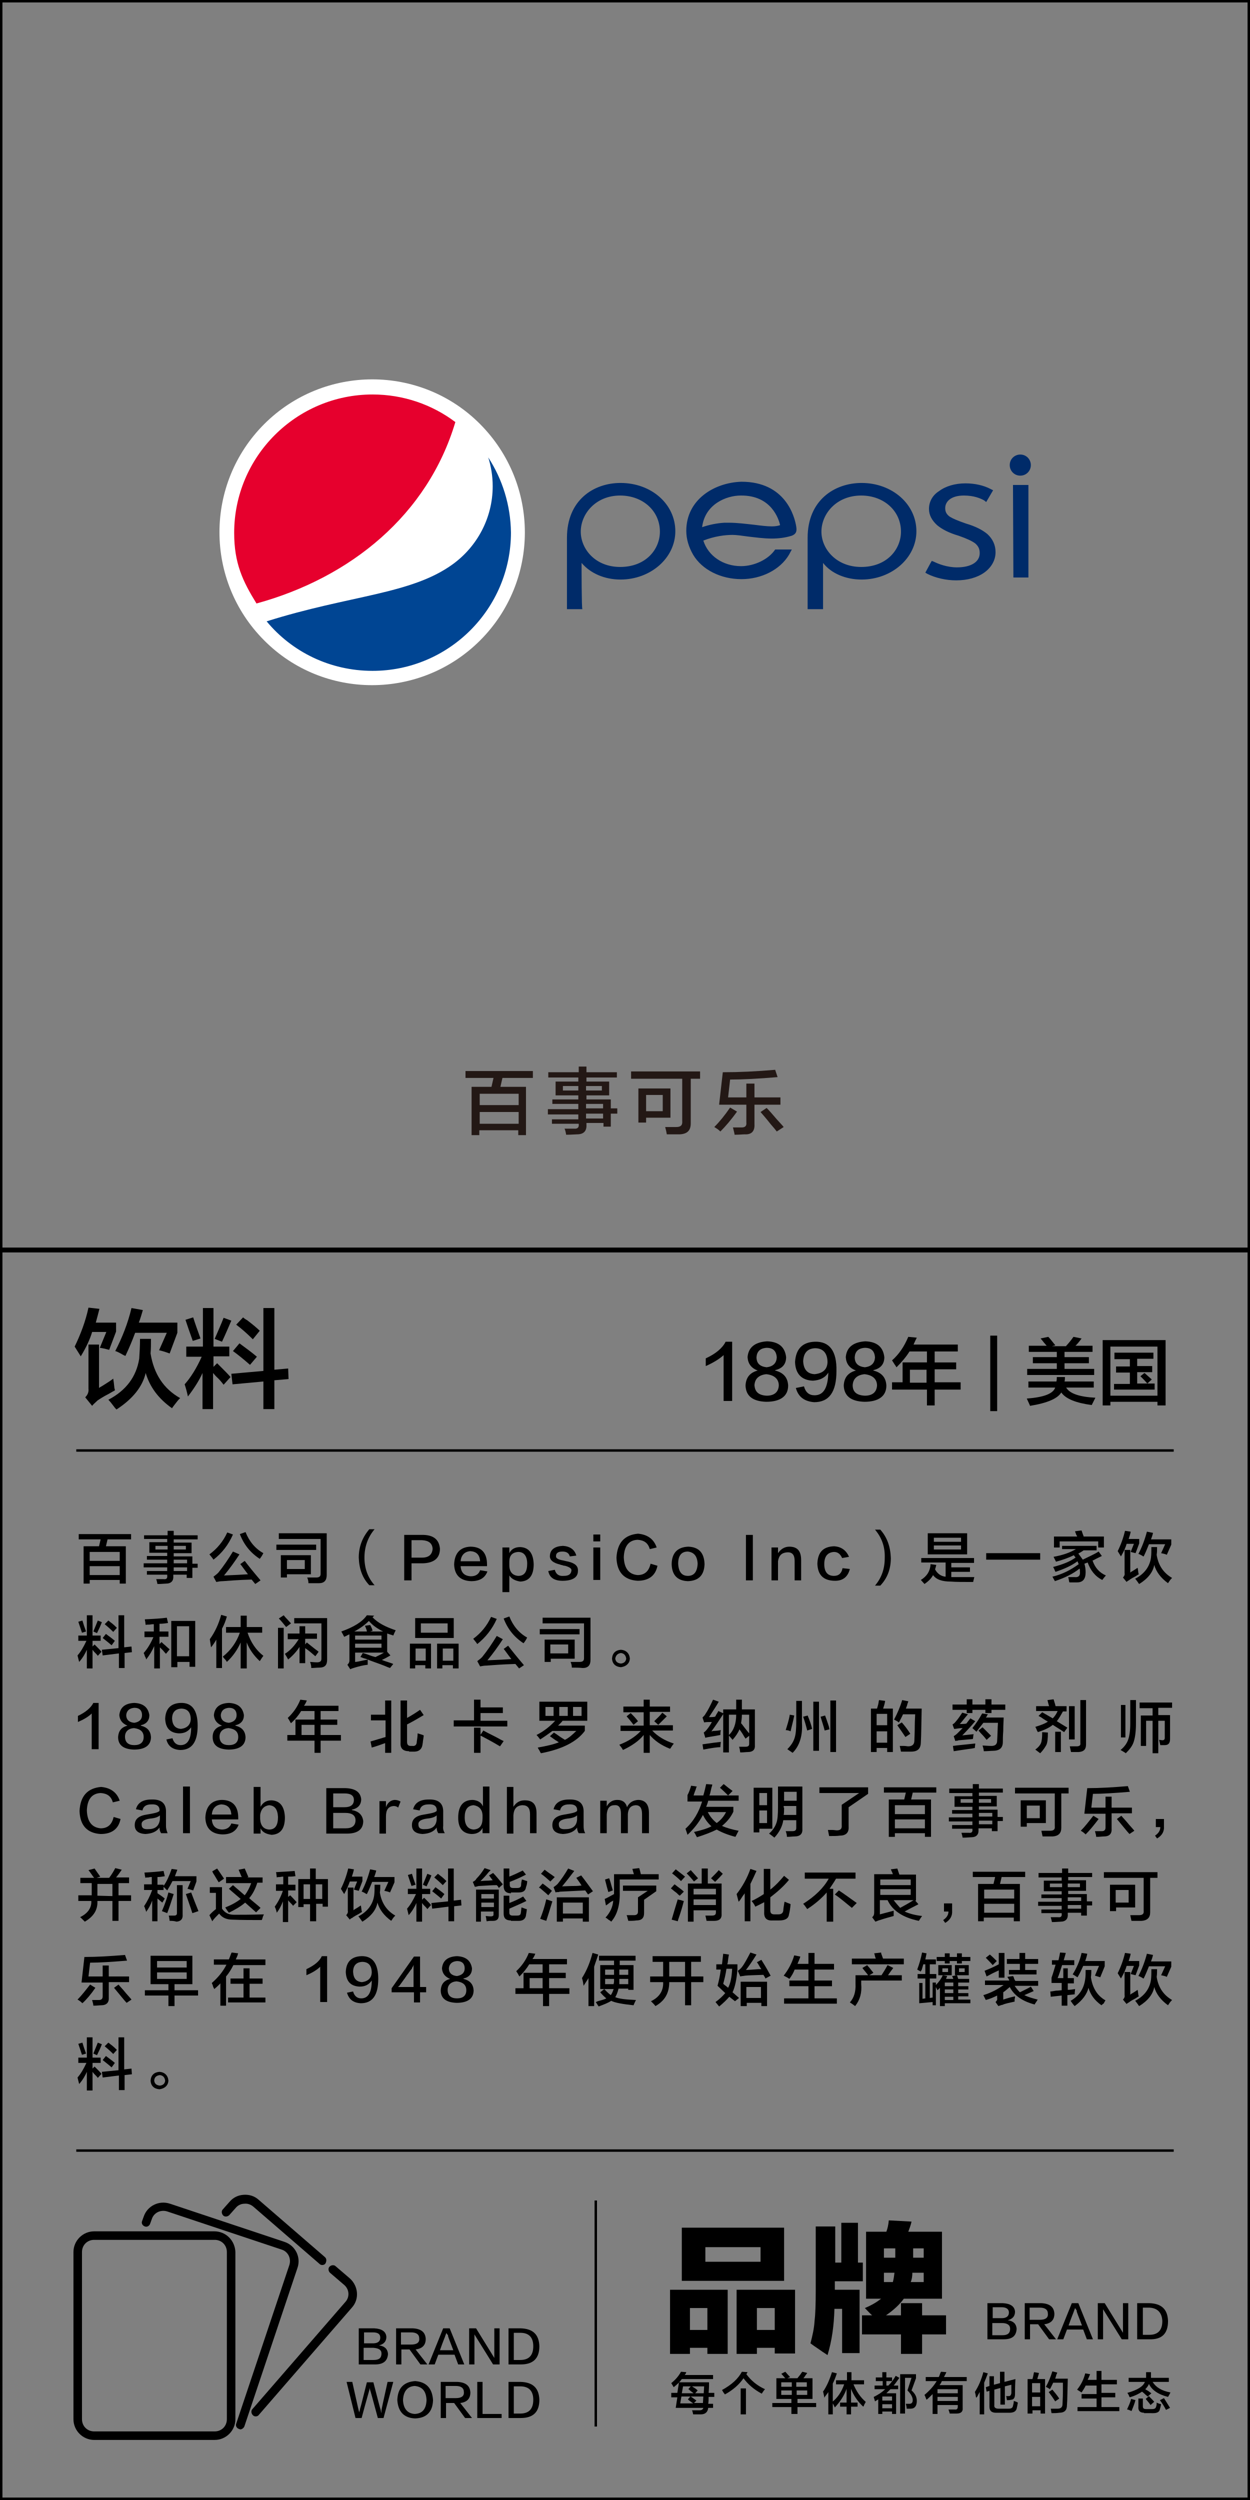 <?xml version="1.0" encoding="utf-8"?>
<!-- Generator: Adobe Illustrator 19.0.0, SVG Export Plug-In . SVG Version: 6.00 Build 0)  -->
<svg version="1.1" id="图层_1" xmlns="http://www.w3.org/2000/svg" xmlns:xlink="http://www.w3.org/1999/xlink" x="0px" y="0px"
	 width="308px" height="616px" viewBox="0 0 308 616" style="enable-background:new 0 0 308 616;" xml:space="preserve">
<rect x="0" y="0" width="308" height="616" fill="#808080" stroke="none"/>
<style type="text/css">
	.st0{fill:#231815;}
	.st1{fill:#002B69;}
	.st2{fill:#FFFFFF;}
	.st3{fill:#004593;}
	.st4{fill:#E6002D;}
</style>
<g id="XMLID_6631_">
	<path id="XMLID_565_" class="st0" d="M114.7,265.6v-1.7h16.6v1.7h-7.5l-0.5,2.2h6.3v11.9h-1.9v-1.2h-9.6v1.2h-1.9v-11.9h4.9
		l0.5-2.2H114.7z M118.2,269.5v2.8h9.6v-2.8H118.2z M118.2,274v2.9h9.6V274H118.2z"/>
	<path id="XMLID_569_" class="st0" d="M135.1,265.5v-1.3h7.5v-1.4h1.9v1.4h7.5v1.3h-7.5v1h5.6v3.4h-5.6v1h6v2.2h1.6v1.3h-1.6v3.2
		h-1.8v-0.9h-4.2v0.4c0.1,1.6-0.7,2.4-2.3,2.4c-0.5,0-1.4,0.1-2.7,0.1c-0.1-0.6-0.2-1.1-0.4-1.5c0.8,0,1.6,0,2.3,0
		c0.9,0.1,1.3-0.3,1.2-1.1v-0.1H136v-1.1h6.5v-1.2h-7.5v-1.3h7.5V272h-6.4v-1.1h6.4v-1h-5.6v-3.4h5.6v-1H135.1z M138.7,267.6v1.1
		h3.8v-1.1H138.7z M148.3,267.6h-3.9v1.1h3.9V267.6z M148.6,272h-4.2v1.1h4.2V272z M144.4,274.4v1.2h4.2v-1.2H144.4z"/>
	<path id="XMLID_575_" class="st0" d="M155.5,265.8v-1.8h17v1.8h-2.3v11c0,1.7-0.8,2.6-2.7,2.7c-1,0-2.1,0-3.2,0
		c-0.1-0.6-0.2-1.1-0.4-1.8c1,0,1.9,0,2.7,0c1.1,0,1.6-0.4,1.5-1.5v-10.4H155.5z M157.3,276.6v-8.4h7.9v7.2h-6v1.2H157.3z
		 M159.2,269.8v4h4.1v-4H159.2z"/>
	<path id="XMLID_579_" class="st0" d="M177.5,278.8c-0.5-0.5-1-0.8-1.5-1.1c1.3-1.3,2.6-2.9,3.9-4.8l1.7,1
		C180.1,276,178.7,277.6,177.5,278.8z M177.2,272.1l0.9-7.9c4,0,8.3-0.2,12.9-0.6l0.6,1.8c-4.7,0.4-8.6,0.6-11.7,0.6l-0.5,4.4h4.5
		v-3.4h2v3.4h6.4v1.8h-6.4v4.8c0.1,1.7-0.7,2.6-2.4,2.5c-0.5,0-1.3,0.1-2.5,0.1c0-0.3-0.2-0.9-0.4-1.8c0.8,0,1.5,0,2.2,0
		c0.8,0,1.2-0.4,1.1-1.2v-4.4H177.2z M191.4,278.8c-0.3-0.4-0.8-1-1.5-1.8c-1.1-1.4-1.9-2.3-2.5-3l1.5-1c0.6,0.6,1.4,1.5,2.5,2.8
		c0.8,0.9,1.4,1.5,1.7,1.9L191.4,278.8z"/>
</g>
<g id="XMLID_6627_">
	<path id="XMLID_553_" d="M19.9,334.2l-1.5-2.4c1.5-3.1,2.7-6.3,3.4-9.6l2.7,0.3c-0.3,1.2-0.6,2.3-0.9,3.4h5v2.2l-1.7,4.5
		c-0.7-0.2-1.5-0.4-2.3-0.5l1.6-3.9h-3.5C22.2,329.9,21.3,331.9,19.9,334.2z M22.7,346.4l-1.7-2.1c0.6-0.6,0.9-1.3,0.8-2.1v-10.9
		h2.6V342c0.1-0.1,0.4-0.3,0.8-0.5c1.3-0.8,2.2-1.4,2.7-1.8c0.1,0.6,0.2,1.4,0.3,2.4c0.1,0.2,0.1,0.4,0.1,0.5
		c-0.4,0.2-0.9,0.5-1.6,0.9c-1.2,0.6-2.1,1.2-2.7,1.6c-0.1,0.1-0.1,0.1-0.2,0.2C23.4,345.7,23,346,22.7,346.4z M28.7,347.3
		c-0.1-0.1-0.4-0.4-0.6-0.7c-0.6-0.8-1-1.3-1.4-1.7c4.4-2.3,6.9-5.7,7.6-10.1c0.1-1.5,0.2-3.1,0.2-4.9h2.7c0,1.3,0,2.4-0.1,3.6
		c0.8,5,3.2,8.7,7.3,11c-0.4,0.3-0.9,1-1.6,1.9c-0.2,0.3-0.4,0.5-0.4,0.6c-3.4-2.4-5.5-5.3-6.5-8.7
		C35.1,341.7,32.7,344.7,28.7,347.3z M41.8,333.5c-0.8-0.3-1.7-0.6-2.6-0.8l1.9-4.3h-7.8c-0.7,1.9-1.5,3.8-2.4,5.7
		c-0.2-0.1-0.5-0.2-0.8-0.4c-0.7-0.4-1.3-0.7-1.7-0.8c1.7-3.3,3.1-6.8,4-10.6l2.8,0.5c-0.3,1-0.6,2.1-1,3.1h9.5v2.5L41.8,333.5z"/>
	<path id="XMLID_558_" d="M45.9,334.2v-2.4h4.1v-9.5h2.6v9.5h3.9v2.4h-3.9v2.6l0.9-0.9c0.2,0.2,0.5,0.5,0.8,0.8c1.1,1.1,2,2,2.5,2.6
		l-1.7,1.9c-0.4-0.5-0.9-1.2-1.8-2c-0.4-0.4-0.6-0.7-0.8-0.9v8.9h-2.6v-8.9c-0.8,1.8-2,3.7-3.6,5.8c-0.2-1-0.5-2.1-0.8-3
		c1.5-1.7,2.9-3.9,4.2-6.8H45.9z M47.5,330.4c-0.8-2.2-1.4-4-1.8-5.2l1.9-0.6c0.4,1.3,1,3,1.8,5.2L47.5,330.4z M54.7,330.6l-1.8-0.7
		c0.8-1.9,1.6-3.6,2.2-5.2l1.9,0.7C56.3,327,55.6,328.7,54.7,330.6z M57.3,341.1l-0.3-2.6l7.9-0.7v-15.5h2.7v15.2l3.4-0.3l0.1,2.6
		l-3.5,0.3v7.1h-2.7v-6.8L57.3,341.1z M61.6,336.3c-1.7-1.5-3.1-2.6-4.2-3.4l1.6-1.9c1.5,1.1,3,2.2,4.3,3.3L61.6,336.3z M62.3,330
		c-1.5-1.5-2.9-2.7-4.1-3.6l1.7-1.8c0.2,0.2,0.6,0.5,1,0.7c1.3,1,2.4,1.9,3.1,2.6L62.3,330z"/>
</g>
<g id="XMLID_6626_">
	<path id="XMLID_33_" d="M178.3,345.1v-11.2c-1.1,1-2.6,1.9-4.4,2.7c0-0.7,0-1.3,0-1.9c2.4-1.1,4.1-2.5,4.9-4.1h1.6v14.6H178.3z"/>
	<path id="XMLID_40_" d="M186.7,337.7L186.7,337.7c-1.6-0.6-2.4-1.7-2.5-3.3c0.2-2.4,1.8-3.7,4.8-3.9c2.9,0.1,4.4,1.4,4.7,3.9
		c0,1.7-0.9,2.8-2.7,3.2v0.1c2,0.5,3.1,1.7,3.2,3.7c0,2.6-1.9,4-5.4,4c-3.3-0.1-5-1.4-5.1-4C183.8,339.4,184.8,338.2,186.7,337.7z
		 M188.9,343.9c1.9,0,2.9-0.9,3-2.5c0-1.6-1.1-2.6-3.1-2.8c-1.8,0.2-2.8,1.1-2.9,2.7C186,343,187,343.8,188.9,343.9z M188.9,332.1
		c-1.6,0.1-2.4,0.9-2.5,2.3c0,1.5,0.8,2.3,2.5,2.5c1.6-0.2,2.4-1,2.5-2.4C191.3,332.9,190.5,332.1,188.9,332.1z"/>
	<path id="XMLID_534_" d="M196.1,342l2-0.4c0.4,1.5,1.3,2.2,2.6,2.2c2.2,0,3.3-1.8,3.4-5.6c-0.8,1.3-2.1,1.9-3.8,2
		c-2.8-0.1-4.3-1.7-4.4-4.6c0.2-3.2,1.8-4.9,4.9-5c3.6-0.1,5.4,2.3,5.3,7.2c0,5.2-1.8,7.7-5.5,7.7
		C198.2,345.3,196.7,344.2,196.1,342z M203.9,335.7c0-2.3-1.1-3.5-3.1-3.5c-1.8,0.1-2.8,1.1-2.9,3.2c0.1,2,1,3.1,2.8,3.2
		C202.7,338.4,203.8,337.5,203.9,335.7z"/>
	<path id="XMLID_537_" d="M210.9,337.7L210.9,337.7c-1.6-0.6-2.4-1.7-2.5-3.3c0.2-2.4,1.8-3.7,4.8-3.9c2.9,0.1,4.4,1.4,4.7,3.9
		c0,1.7-0.9,2.8-2.7,3.2v0.1c2,0.5,3.1,1.7,3.2,3.7c0,2.6-1.9,4-5.4,4c-3.3-0.1-5-1.4-5.1-4C208,339.4,209,338.2,210.9,337.7z
		 M213.1,343.9c1.9,0,2.9-0.9,3-2.5c0-1.6-1.1-2.6-3.1-2.8c-1.8,0.2-2.8,1.1-2.9,2.7C210.1,343,211.1,343.8,213.1,343.9z
		 M213.1,332.1c-1.6,0.1-2.4,0.9-2.5,2.3c0,1.5,0.8,2.3,2.5,2.5c1.6-0.2,2.4-1,2.5-2.4C215.5,332.9,214.7,332.1,213.1,332.1z"/>
	<path id="XMLID_541_" d="M220.9,336.9c-0.1-0.1-0.2-0.4-0.4-0.6c-0.1-0.2-0.4-0.6-0.7-1.1c1.7-1.5,3-3.4,4-5.8l2.1,0.2
		c-0.3,0.6-0.6,1.2-0.8,1.7H236v1.7h-5.7v2.7h5.3v1.7h-5.3v3.2h6.4v1.8h-6.4v3.9h-1.9v-3.9h-8.6v-1.8h2.6v-4.9h6V333h-4.3
		C223.3,334.3,222.2,335.6,220.9,336.9z M224.2,337.5v3.2h4.1v-3.2H224.2z"/>
	<path id="XMLID_544_" d="M244,347.7v-18.6h1.7v18.6H244z"/>
	<path id="XMLID_546_" d="M253.4,341.9v-1.5h6.9c0.1-0.4,0.1-0.7,0.1-1.1h2c0,0.3,0,0.7-0.1,1.1h7.2v1.5h-6.8
		c0.9,1.5,3.3,2.3,7.2,2.5c-0.3,0.6-0.6,1.2-0.9,1.8c-3.8-0.5-6.4-1.5-7.5-3.1c-0.9,1.5-3.4,2.6-7.7,3.3c-0.1-0.3-0.4-0.9-0.8-1.8
		c4.2-0.3,6.5-1.2,7-2.7H253.4z M253.5,333.1v-1.5h4.4c-0.1-0.1-0.3-0.4-0.6-0.7c-0.4-0.5-0.7-0.9-0.9-1.1l1.9-0.4
		c0.3,0.3,0.8,0.9,1.5,1.8c0.1,0.1,0.2,0.2,0.2,0.3l-0.8,0.2h3.5c0-0.1,0.1-0.2,0.3-0.4c0.8-0.9,1.3-1.6,1.5-1.9l2,0.4
		c-0.5,0.7-1,1.3-1.5,1.8h4.2v1.5h-6.9v1.3h6v1.5h-6v1.4h7.3v1.5h-16.5v-1.5h7.3v-1.4h-5.9v-1.5h5.9v-1.3H253.5z"/>
	<path id="XMLID_549_" d="M271.7,346.3v-16.1h15.5v16.1h-2v-0.9h-11.6v0.9H271.7z M273.6,331.8v12.1h11.6v-12.1H273.6z M274.6,334.8
		v-1.5h9.6v1.5h-4v1.8h3.7v1.5h-3.7v2.8h2.5c-0.6-0.7-1.2-1.3-1.7-1.8l1-0.8c0.6,0.5,1.2,1.1,1.8,1.6l-1.1,1h1.8v1.5h-10V341h3.9
		v-2.8h-3.4v-1.5h3.4v-1.8H274.6z"/>
</g>
<g id="XMLID_2295_">
	<g id="XMLID_3451_">
		<path id="XMLID_3851_" d="M19.4,379.3V378h12.9v1.3h-5.8l-0.4,1.7H31v9.2h-1.5v-0.9h-7.4v0.9h-1.5V381h3.8l0.4-1.7H19.4z
			 M22.1,382.4v2.2h7.4v-2.2H22.1z M22.1,385.9v2.2h7.4v-2.2H22.1z"/>
		<path id="XMLID_3845_" d="M35.5,379.3v-1h5.8v-1.1h1.5v1.1h5.9v1h-5.9v0.8h4.4v2.6h-4.4v0.8h4.6v1.8h1.3v1h-1.3v2.5h-1.4V388h-3.3
			v0.3c0.1,1.2-0.5,1.9-1.8,1.9c-0.4,0-1.1,0.1-2.1,0.1c-0.1-0.5-0.2-0.9-0.3-1.2c0.6,0,1.2,0,1.8,0c0.7,0.1,1-0.2,0.9-0.9V388h-5
			v-0.9h5v-0.9h-5.8v-1h5.8v-0.9h-5v-0.9h5v-0.8h-4.4V380h4.4v-0.8H35.5z M38.3,380.9v0.9h3v-0.9H38.3z M45.8,380.9h-3v0.9h3V380.9z
			 M46.1,384.3h-3.3v0.9h3.3V384.3z M42.8,386.2v0.9h3.3v-0.9H42.8z"/>
		<path id="XMLID_3841_" d="M52.6,384.3c-0.3-0.5-0.7-0.9-1-1.3c1.9-1.4,3.4-3.2,4.4-5.4l1.4,0.5C56.3,380.6,54.7,382.7,52.6,384.3z
			 M62.9,390.3l-0.9-1.1c-3.4,0.1-5.7,0.3-7.1,0.4c-0.6,0-1.1,0.1-1.6,0.2l-0.7-1.3c0.4-0.3,0.8-0.6,1.2-1c1.3-1.6,2.5-3.4,3.6-5.2
			L59,383c-1.1,1.7-2.4,3.5-3.8,5.2c2.5-0.1,4.5-0.2,5.9-0.3c-0.3-0.4-0.7-0.9-1.2-1.6c-0.3-0.4-0.5-0.7-0.7-0.9l1.1-0.8
			c0.9,1.2,2.2,2.8,3.9,4.8L62.9,390.3z M64,384.1c-2.3-1.5-3.9-3.5-4.9-6.1l1.4-0.5c0.9,2.3,2.4,4.1,4.4,5.2
			c-0.1,0.1-0.2,0.4-0.4,0.7S64.1,384,64,384.1z"/>
		<path id="XMLID_3836_" d="M68.1,381.9v-1.3h9.8v1.3H68.1z M76,390.1c0-0.5-0.1-0.9-0.3-1.4c0.6,0,1.3,0,2.2,0
			c0.8,0,1.1-0.3,1.1-0.9v-8.6H68.7v-1.4h11.8v10.3c0,1.3-0.6,2-1.9,2C77.8,390.1,76.9,390.1,76,390.1z M69.2,388.7v-5.5h7.4v4.7
			h-5.9v0.8H69.2z M75.1,386.6v-2.2h-4.4v2.2H75.1z"/>
		<path id="XMLID_3834_" d="M92.3,390.6H91c-1.7-1.8-2.5-4-2.6-6.8c0-2.7,0.9-5,2.6-7h1.3c-1.7,2-2.5,4.4-2.5,7
			C89.8,386.4,90.6,388.7,92.3,390.6z"/>
		<path id="XMLID_3831_" d="M104.2,385.2h-2.8v4.2h-1.8v-11.2h4.8c2.5,0.1,3.8,1.2,4,3.4C108.4,383.9,107,385.1,104.2,385.2z
			 M104,379.5h-2.6v4.3h2.6c1.7,0,2.5-0.8,2.6-2.2C106.5,380.3,105.7,379.6,104,379.5z"/>
		<path id="XMLID_3828_" d="M118.3,386.9l1.8,0.3c-0.6,1.6-1.9,2.4-4,2.4c-2.7-0.1-4.1-1.5-4.2-4.1c0.1-2.8,1.5-4.3,4-4.4
			c2.7,0,4.1,1.5,4.1,4.4c0,0.2,0,0.3,0,0.4h-6.5c0.1,1.6,0.9,2.4,2.5,2.5C117.3,388.4,118,387.8,118.3,386.9z M113.5,384.7h4.8
			c-0.1-1.6-0.9-2.4-2.4-2.5C114.5,382.3,113.6,383.2,113.5,384.7z"/>
		<path id="XMLID_3825_" d="M125.5,388.2v4.1h-1.7v-11h1.7v1.4c0.5-1,1.4-1.5,2.7-1.5c2.1,0.1,3.2,1.5,3.3,4.2
			c0,2.8-1.1,4.2-3.3,4.3C127,389.5,126.1,389.1,125.5,388.2z M125.5,384.8v0.9c0,1.6,0.8,2.5,2.2,2.6c1.5,0,2.2-1,2.2-3
			c0-1.9-0.8-2.9-2.2-2.9C126.2,382.5,125.5,383.3,125.5,384.8z"/>
		<path id="XMLID_3823_" d="M142,383.3l-1.6,0.2c-0.2-0.8-0.8-1.2-1.8-1.2c-1.1,0-1.6,0.4-1.6,1.1c-0.1,0.5,0.5,0.9,1.8,1.1
			c0.4,0.1,0.8,0.2,1.3,0.3c1.6,0.4,2.4,1.1,2.3,2.3c0,1.5-1.2,2.3-3.4,2.4c-2.3,0.1-3.6-0.7-3.9-2.4l1.6-0.3c0.3,1.1,1,1.6,2.2,1.5
			c1.2,0,1.8-0.4,1.9-1.3c0.1-0.5-0.5-0.9-1.6-1.2c-0.1,0-0.3,0-0.5-0.1c-0.3-0.1-0.6-0.1-0.7-0.2c-1.7-0.4-2.6-1.1-2.5-2.2
			c0.1-1.5,1.2-2.3,3.2-2.4C140.4,381,141.6,381.8,142,383.3z"/>
		<path id="XMLID_3820_" d="M146.2,379.8v-1.7h1.7v1.7H146.2z M146.2,389.3v-8h1.7v8H146.2z"/>
		<path id="XMLID_3818_" d="M161.8,381.3l-1.7,0.4c-0.4-1.5-1.4-2.2-3-2.3c-2.2,0.1-3.3,1.6-3.4,4.3c0.1,2.7,1.2,4.2,3.4,4.4
			c1.8,0,2.8-1,3.2-2.8l1.7,0.5c-0.5,2.5-2.2,3.7-4.9,3.7c-3.3-0.2-5.1-2.1-5.2-5.7c0.2-3.7,2-5.6,5.3-5.9
			C159.5,378.1,161.1,379.2,161.8,381.3z"/>
		<path id="XMLID_3815_" d="M169.6,381.1c2.6,0.1,3.9,1.5,4,4.3c-0.1,2.7-1.4,4.1-4.1,4.2c-2.6-0.1-3.9-1.5-4-4.1
			C165.5,382.7,166.9,381.2,169.6,381.1z M169.5,388.3c1.5,0,2.3-1,2.4-3c-0.1-1.9-0.9-2.8-2.4-3c-1.6,0-2.4,1-2.4,3
			C167.2,387.3,168,388.3,169.5,388.3z"/>
		<path id="XMLID_3813_" d="M183.8,389.4v-11.2h1.7v11.2H183.8z"/>
		<path id="XMLID_3811_" d="M197.4,389.4h-1.6v-4.8c0-1.5-0.6-2.2-1.9-2.1c-1.3,0.1-2,0.8-2.2,2.2v4.7h-1.6v-8.1h1.6v1.4
			c0.7-1,1.6-1.6,2.8-1.6c2,0,2.9,1.1,2.9,3.3V389.4z"/>
		<path id="XMLID_3809_" d="M209.2,383.6l-1.7,0.3c-0.4-0.9-1-1.5-2-1.5c-1.6,0.1-2.4,1.1-2.4,3c0,1.9,0.8,2.9,2.4,2.9
			c1.2,0,1.9-0.7,2.1-1.9l1.8,0.2c-0.5,2-1.8,3-3.9,2.9c-2.7-0.1-4-1.5-4.1-4.2c0.1-2.8,1.4-4.2,4.1-4.3
			C207.3,381.1,208.5,382,209.2,383.6z"/>
		<path id="XMLID_3807_" d="M215.6,376.9h1.3c1.7,1.9,2.5,4.2,2.6,7c0,2.8-0.9,5-2.6,6.8h-1.3c1.6-1.9,2.4-4.1,2.4-6.8
			C218.1,381.2,217.3,378.9,215.6,376.9z"/>
		<path id="XMLID_3802_" d="M227,385.1v-1.2h13v1.2h-5.6v1.1h4.6v1.1h-4.6v1.3c1.9,0,3.8,0,5.7,0c0,0-0.1,0.1-0.1,0.3
			c-0.1,0.4-0.2,0.7-0.2,0.9c-2.5,0-4.3,0-5.5-0.1c-2.2,0-3.6-0.5-4.4-1.6c-0.4,0.8-1.1,1.5-2.1,2.2c-0.3-0.3-0.6-0.7-0.9-1
			c1.5-0.9,2.3-2.2,2.4-3.9l1.4,0.2c-0.1,0.4-0.2,0.8-0.3,1.1c0.6,1.1,1.5,1.7,2.6,1.8v-3.5H227z M228.6,383v-5.2h9.7v5.2H228.6z
			 M230.1,378.9v1h6.7v-1H230.1z M230.1,380.8v1h6.7v-1H230.1z"/>
		<path id="XMLID_3800_" d="M243,384.3v-1.6h13.3v1.6H243z"/>
		<path id="XMLID_3797_" d="M261.7,382v-1.1h8.5v1.1H267c-0.4,0.3-0.9,0.6-1.3,0.8c0.4,0.5,0.8,1.1,1.1,1.5c1.6-0.8,3-1.4,3.9-2
			l0.8,1.1c-0.4,0.2-1.1,0.5-2,1c0.1,0,0,0-0.3,0.1c0.6,1.8,1.7,3,3.3,3.7c-0.3,0.3-0.6,0.7-0.9,1.1c-1.8-0.9-2.9-2.4-3.6-4.3
			l-0.8,0.3c0.2,0.7,0.3,1.4,0.3,2.1c0,1.7-0.7,2.5-2.1,2.5c-0.5,0-1.2,0-1.9,0c0-0.1-0.1-0.2-0.1-0.4c-0.1-0.4-0.1-0.7-0.2-0.9
			c0.6,0,1.1,0,1.6,0c0.9,0.1,1.4-0.3,1.3-1.3c0-0.3,0-0.6-0.1-0.8c-1.6,1.3-3.7,2.3-6.1,3.1c0-0.1-0.1-0.3-0.2-0.4
			c-0.2-0.4-0.3-0.6-0.4-0.7c2.5-0.6,4.6-1.7,6.5-3.1c-0.1-0.2-0.2-0.4-0.3-0.7c-1.5,1.1-3.3,1.9-5.4,2.6c-0.1-0.1-0.2-0.3-0.3-0.6
			c-0.1-0.3-0.3-0.5-0.3-0.6c2.3-0.6,4.1-1.3,5.5-2.3c0-0.1-0.1-0.2-0.2-0.3c-0.1-0.1-0.1-0.2-0.2-0.3c-1.4,0.7-2.9,1.2-4.4,1.6
			c-0.2-0.4-0.4-0.8-0.6-1.2c2.2-0.4,4-1,5.5-1.9H261.7z M259.7,381.3v-2.7h5.7c0-0.1-0.1-0.3-0.2-0.4c-0.1-0.4-0.3-0.7-0.3-0.9
			l1.6-0.2c0,0.1,0.1,0.3,0.2,0.6c0.1,0.4,0.3,0.7,0.3,0.9h5v2.7h-1.4v-1.5h-9.5v1.5H259.7z"/>
		<path id="XMLID_3792_" d="M276.2,383.5l-0.8-1.3c0.8-1.6,1.4-3.3,1.8-5l1.4,0.2c-0.1,0.6-0.3,1.2-0.5,1.8h2.6v1.1l-0.9,2.4
			c-0.4-0.1-0.8-0.2-1.2-0.3l0.8-2h-1.8C277.4,381.2,276.9,382.3,276.2,383.5z M277.6,389.8l-0.9-1.1c0.3-0.3,0.5-0.7,0.4-1.1v-5.7
			h1.4v5.6c0.1-0.1,0.2-0.2,0.4-0.3c0.7-0.4,1.1-0.7,1.4-0.9c0.1,0.3,0.1,0.7,0.2,1.3c0,0.1,0.1,0.2,0.1,0.3
			c-0.2,0.1-0.5,0.3-0.8,0.5c-0.6,0.3-1.1,0.6-1.4,0.8c0,0-0.1,0.1-0.1,0.1C278,389.5,277.7,389.6,277.6,389.8z M280.7,390.3
			c-0.1-0.1-0.2-0.2-0.3-0.4c-0.3-0.4-0.5-0.7-0.7-0.9c2.3-1.2,3.6-3,3.9-5.2c0.1-0.8,0.1-1.6,0.1-2.6h1.4c0,0.7,0,1.3-0.1,1.9
			c0.4,2.6,1.7,4.5,3.8,5.7c-0.2,0.2-0.5,0.5-0.8,1c-0.1,0.1-0.2,0.3-0.2,0.3c-1.8-1.3-2.9-2.8-3.4-4.5
			C284.1,387.4,282.8,389,280.7,390.3z M287.5,383.1c-0.4-0.2-0.9-0.3-1.4-0.4l1-2.2h-4c-0.4,1-0.8,2-1.3,3c-0.1,0-0.3-0.1-0.4-0.2
			c-0.4-0.2-0.7-0.4-0.9-0.4c0.9-1.7,1.6-3.6,2.1-5.5l1.5,0.3c-0.1,0.5-0.3,1.1-0.5,1.6h5v1.3L287.5,383.1z"/>
		<path id="XMLID_3785_" d="M19.3,404.3V403h2.1v-5h1.4v5h2v1.3h-2v1.4l0.5-0.5c0.1,0.1,0.3,0.3,0.4,0.4c0.6,0.6,1,1,1.3,1.4l-0.9,1
			c-0.2-0.3-0.5-0.6-0.9-1c-0.2-0.2-0.3-0.4-0.4-0.5v4.6h-1.4v-4.6c-0.4,0.9-1,2-1.9,3c-0.1-0.5-0.3-1.1-0.4-1.6
			c0.8-0.9,1.5-2.1,2.2-3.6H19.3z M20.2,402.3c-0.4-1.2-0.7-2.1-0.9-2.7l1-0.3c0.2,0.7,0.5,1.6,0.9,2.7L20.2,402.3z M23.9,402.4
			L23,402c0.4-1,0.8-1.9,1.1-2.7l1,0.4C24.8,400.5,24.4,401.4,23.9,402.4z M25.3,407.9l-0.2-1.4l4.1-0.4V398h1.4v7.9l1.8-0.2
			l0.1,1.4l-1.8,0.2v3.7h-1.4v-3.6L25.3,407.9z M27.5,405.4c-0.9-0.8-1.6-1.3-2.2-1.8l0.8-1c0.8,0.6,1.5,1.1,2.2,1.7L27.5,405.4z
			 M27.9,402.1c-0.8-0.8-1.5-1.4-2.1-1.9l0.9-0.9c0.1,0.1,0.3,0.2,0.5,0.4c0.7,0.5,1.2,1,1.6,1.4L27.9,402.1z"/>
		<path id="XMLID_3781_" d="M35.6,403.3V402h2.3v-1.8c-0.2,0-0.5,0-1,0.1c-0.5,0-0.8,0-1,0.1c0-0.2-0.1-0.4-0.1-0.8
			c-0.1-0.3-0.1-0.5-0.1-0.6c2.2-0.1,4-0.2,5.4-0.4l0.3,1.3c-0.7,0.1-1.3,0.2-2.1,0.2v1.9h2.2v1.3h-2.2v1.8l0.5-0.5
			c0.2,0.2,0.5,0.5,1,0.9c0.4,0.4,0.8,0.7,1,0.9l-0.9,1.1c-0.1-0.1-0.4-0.4-0.7-0.8c-0.4-0.4-0.6-0.6-0.8-0.8v5.2h-1.4v-5.5
			c-0.5,1.1-1.1,2.2-2,3.3c0-0.2-0.1-0.5-0.3-0.8c-0.1-0.4-0.2-0.6-0.3-0.8c0.9-1,1.7-2.3,2.4-3.9H35.6z M42.2,410.7v-11.3h5.9v11.3
			h-1.4v-1.2h-3v1.3H42.2z M43.6,400.7v7.4h3v-7.4H43.6z"/>
		<path id="XMLID_3778_" d="M52,405.9c-0.1-0.7-0.2-1.4-0.3-2c1.3-1.8,2.2-3.8,2.8-6l1.4,0.4c-0.3,1.1-0.7,2.1-1.2,3v9.7h-1.4v-7
			C52.9,404.7,52.5,405.3,52,405.9z M55.7,402.3v-1.4h3.6v-2.8h1.5v2.8h3.8v1.4H61c0.8,2.4,2.1,4.3,3.9,5.7
			c-0.1,0.1-0.3,0.4-0.5,0.7c-0.2,0.3-0.3,0.5-0.4,0.6c-1.5-1.4-2.6-3-3.2-4.6v6.4h-1.5v-6.4c-0.8,1.8-1.9,3.4-3.4,4.8
			c-0.1-0.2-0.3-0.5-0.6-0.8c-0.2-0.2-0.3-0.4-0.4-0.5c2-1.6,3.4-3.6,4.2-5.9H55.7z"/>
		<path id="XMLID_3773_" d="M68.5,411.1v-10h1.4v10H68.5z M70.5,400.9c-0.7-0.9-1.3-1.6-1.8-2.1l1.2-0.8c0.1,0.1,0.3,0.4,0.6,0.7
			c0.5,0.5,0.9,1,1.2,1.3L70.5,400.9z M70.9,403.8v-1.3h2.9v-1.8h1.4v1.8h2.9v1.3h-2.9v1.4l0.4-0.5c0.5,0.4,1.1,0.9,2,1.6
			c0.4,0.3,0.7,0.5,0.9,0.7l-0.8,1.1c-0.8-0.7-1.6-1.4-2.5-2v3.7h-1.4v-4c-0.7,1.1-1.6,2.1-2.8,3.1c-0.2-0.4-0.5-0.9-0.8-1.4
			c1.3-0.8,2.4-2,3.4-3.6H70.9z M76.7,411c0-0.5-0.1-1-0.3-1.5c0.4,0,1,0.1,1.7,0.1c0.8,0,1.1-0.3,1.1-0.9V400h-6.7v-1.3h8.1V409
			c0,1.3-0.6,1.9-1.9,1.9C78,410.9,77.3,411,76.7,411z"/>
		<path id="XMLID_3767_" d="M96.1,411c-0.3-0.1-0.8-0.3-1.5-0.6c-1.8-0.7-3.1-1.1-4-1.5c0,0.4,0,0.9,0,1.3c-1.1,0.1-2.2,0.4-3.2,0.7
			c-0.3,0.1-0.7,0.2-1.1,0.4l-0.7-1.1c0.3-0.3,0.5-0.6,0.5-1v-6.5c-0.2,0.1-0.5,0.2-0.8,0.4c-0.3,0.1-0.4,0.2-0.5,0.2
			c-0.2-0.4-0.4-0.8-0.7-1.3c3.1-1.1,5.2-2.4,6.3-4l1.8,0.1l-0.4,0.4c1.3,1.4,3.3,2.4,5.7,3.2c-0.2,0.4-0.4,0.8-0.6,1.3
			c-0.2-0.1-0.5-0.2-0.9-0.3c-0.3-0.1-0.5-0.2-0.6-0.2v4.5l0.8,0.9c-0.7,0.4-1.4,0.8-2.1,1.1c0.4,0.2,1.1,0.4,2,0.7
			c0.3,0.1,0.6,0.2,0.8,0.3L96.1,411z M91.8,401.8l-0.6,0.2h3.2c-1.4-0.7-2.6-1.5-3.5-2.6c-0.9,0.9-2.1,1.8-3.6,2.6h3.1
			c0-0.2-0.1-0.5-0.3-1c-0.1-0.2-0.1-0.3-0.2-0.4l1.3-0.2C91.5,400.9,91.7,401.4,91.8,401.8z M87.5,403v1H94v-1H87.5z M87.5,405v1
			H94v-1H87.5z M87.5,409.5c0.5,0,1.2-0.2,2.2-0.4c0.4-0.1,0.7-0.1,0.9-0.2c-0.2-0.1-0.5-0.2-0.9-0.3c-0.4-0.1-0.7-0.3-0.9-0.3
			l0.6-1c0.4,0.1,1,0.3,1.8,0.6c0.5,0.2,1,0.3,1.3,0.4c0.6-0.3,1.3-0.6,2.1-1.1h-7.1V409.5z"/>
		<path id="XMLID_3760_" d="M101,411.1v-6.1h5.2v6.1h-1.4v-0.8h-2.5v0.8H101z M102.3,403.6v-4.9h9.5v4.9H102.3z M102.4,406.2v3h2.5
			v-3H102.4z M103.7,400v2.3h6.6V400H103.7z M107.7,411.1v-6.1h5.3v6.1h-1.4v-0.8h-2.6v0.8H107.7z M109.1,406.2v3h2.6v-3H109.1z"/>
		<path id="XMLID_3756_" d="M117.6,405.1c-0.3-0.5-0.7-0.9-1-1.3c1.9-1.4,3.4-3.2,4.4-5.4l1.4,0.5
			C121.3,401.4,119.6,403.5,117.6,405.1z M127.9,411.1L127,410c-3.4,0.1-5.7,0.3-7.1,0.4c-0.6,0-1.1,0.1-1.6,0.2l-0.7-1.3
			c0.4-0.3,0.8-0.6,1.2-1c1.3-1.6,2.5-3.4,3.6-5.2l1.5,0.8c-1.1,1.7-2.4,3.5-3.8,5.2c2.5-0.1,4.5-0.2,5.9-0.3
			c-0.3-0.4-0.7-0.9-1.2-1.6c-0.3-0.4-0.5-0.7-0.7-0.9l1.1-0.8c0.9,1.2,2.2,2.8,3.9,4.8L127.9,411.1z M129,404.9
			c-2.3-1.5-3.9-3.5-4.9-6.1l1.4-0.5c0.9,2.3,2.4,4.1,4.4,5.2c-0.1,0.1-0.2,0.4-0.4,0.7S129.1,404.8,129,404.9z"/>
		<path id="XMLID_3751_" d="M133,402.7v-1.3h9.8v1.3H133z M140.9,410.9c0-0.5-0.1-0.9-0.3-1.4c0.6,0,1.3,0,2.2,0
			c0.8,0,1.1-0.3,1.1-0.9V400h-10.2v-1.4h11.8V409c0,1.3-0.6,2-1.9,2C142.7,410.9,141.9,410.9,140.9,410.9z M134.2,409.5V404h7.4
			v4.7h-5.9v0.8H134.2z M140,407.4v-2.2h-4.4v2.2H140z"/>
		<path id="XMLID_3748_" d="M150.8,408.7c0.1-1.4,0.9-2.1,2.2-2.2c1.3,0.1,2.1,0.9,2.2,2.2c-0.1,1.2-0.9,1.9-2.2,2.1
			C151.7,410.7,150.9,410,150.8,408.7z M151.6,408.7c0.1,0.7,0.5,1.1,1.4,1.2c0.8-0.1,1.2-0.5,1.3-1.2c-0.1-0.8-0.5-1.3-1.3-1.4
			C152.2,407.4,151.7,407.9,151.6,408.7z"/>
		<path id="XMLID_3746_" d="M22.6,431v-8.8c-0.8,0.8-2,1.5-3.4,2.1c0-0.5,0-1,0-1.5c1.9-0.9,3.2-2,3.8-3.2h1.3V431H22.6z"/>
		<path id="XMLID_3742_" d="M31.4,425.2L31.4,425.2c-1.2-0.5-1.9-1.3-2-2.6c0.2-1.9,1.4-2.9,3.7-3c2.2,0.1,3.4,1.1,3.7,3
			c0,1.3-0.7,2.2-2.1,2.5v0.1c1.6,0.4,2.4,1.3,2.5,2.8c0,2-1.4,3.1-4.2,3.1c-2.6-0.1-3.9-1.1-3.9-3.1
			C29.2,426.5,29.9,425.6,31.4,425.2z M33.1,430c1.5,0,2.3-0.7,2.3-2c0-1.3-0.8-2-2.4-2.2c-1.4,0.1-2.2,0.9-2.2,2.1
			C30.8,429.3,31.6,430,33.1,430z M33.1,420.8c-1.2,0.1-1.9,0.7-2,1.8c0,1.1,0.7,1.8,2,1.9c1.2-0.2,1.9-0.8,1.9-1.9
			C35,421.5,34.4,420.8,33.1,420.8z"/>
		<path id="XMLID_3739_" d="M41,428.6l1.5-0.3c0.3,1.1,1,1.7,2,1.7c1.7,0,2.6-1.4,2.6-4.4c-0.7,1-1.6,1.5-3,1.5
			c-2.2-0.1-3.3-1.3-3.4-3.6c0.1-2.5,1.4-3.8,3.8-3.9c2.8-0.1,4.2,1.8,4.2,5.6c0,4-1.4,6-4.3,6C42.6,431.1,41.4,430.3,41,428.6z
			 M47,423.7c0-1.8-0.8-2.7-2.4-2.7c-1.4,0.1-2.2,0.9-2.2,2.5c0.1,1.6,0.8,2.4,2.2,2.5C46.1,425.8,46.9,425,47,423.7z"/>
		<path id="XMLID_3735_" d="M54.7,425.2L54.7,425.2c-1.2-0.5-1.9-1.3-2-2.6c0.2-1.9,1.4-2.9,3.7-3c2.2,0.1,3.4,1.1,3.7,3
			c0,1.3-0.7,2.2-2.1,2.5v0.1c1.6,0.4,2.4,1.3,2.5,2.8c0,2-1.4,3.1-4.2,3.1c-2.6-0.1-3.9-1.1-3.9-3.1
			C52.4,426.5,53.2,425.6,54.7,425.2z M56.4,430c1.5,0,2.3-0.7,2.3-2c0-1.3-0.8-2-2.4-2.2c-1.4,0.1-2.2,0.9-2.2,2.1
			C54.1,429.3,54.9,430,56.4,430z M56.4,420.8c-1.2,0.1-1.9,0.7-2,1.8c0,1.1,0.7,1.8,2,1.9c1.2-0.2,1.9-0.8,1.9-1.9
			C58.3,421.5,57.7,420.8,56.4,420.8z"/>
		<path id="XMLID_3732_" d="M71.7,424.6c-0.1-0.1-0.2-0.3-0.3-0.5c-0.1-0.2-0.3-0.5-0.5-0.8c1.3-1.2,2.4-2.7,3.1-4.5l1.6,0.2
			c-0.2,0.5-0.4,0.9-0.7,1.3h8.5v1.3H79v2.1h4.1v1.3H79v2.5h5v1.4h-5v3h-1.5v-3h-6.7v-1.4h2v-3.8h4.7v-2.1h-3.3
			C73.6,422.6,72.8,423.6,71.7,424.6z M74.3,425v2.5h3.2V425H74.3z"/>
		<path id="XMLID_3729_" d="M91.4,423.9v-1.4h3.5v-3.5h1.5v12.9h-1.5v-2.4c-1.1,0.4-2.2,0.8-3.3,1.1l-0.3-1.5
			c1.1-0.3,2.3-0.7,3.7-1.1v-4.1H91.4z M100.8,431.5c-1.5,0-2.2-0.7-2.1-2.1v-10.4h1.6v4.3c1.1-0.6,2.2-1.3,3.2-2l0.9,1.3
			c-1.5,0.9-2.9,1.7-4.1,2.3v4.3c0,0.7,0.3,1,0.9,1h0.4c0.7,0.1,1.1-0.3,1.1-1.1c0.1-0.6,0.2-1.3,0.2-2c0.6,0.2,1.1,0.3,1.5,0.5
			c0,0.3-0.1,0.8-0.2,1.5c0,0.3-0.1,0.6-0.1,0.8c-0.2,1.2-1,1.8-2.4,1.7H100.8z"/>
		<path id="XMLID_3725_" d="M111.8,425.3v-1.4h5v-5.1h1.6v1.9h5.5v1.4h-5.5v1.9h6.6v1.4H111.8z M116.8,431.9v-6.2h1.6v6.2H116.8z
			 M123.2,430.3c-2-1.2-3.7-2.1-4.9-2.7l0.8-1.2c0.5,0.3,1.3,0.7,2.5,1.3c1.2,0.6,2,1.1,2.5,1.3L123.2,430.3z"/>
		<path id="XMLID_3720_" d="M132.9,424v-4.7h11.8v4.7h-6.1c-0.1,0.2-0.4,0.5-0.7,0.8c-0.2,0.2-0.3,0.3-0.4,0.4h6.6v1.3
			c-2,2.7-5.6,4.5-10.8,5.5c-0.1-0.1-0.2-0.3-0.4-0.7c-0.2-0.3-0.3-0.5-0.4-0.7c2.3-0.4,4-0.8,5.2-1.3c-0.2-0.1-0.4-0.3-0.8-0.5
			c-0.6-0.4-1.1-0.8-1.4-1l1-0.9c0.1,0.1,0.3,0.2,0.6,0.4c0.4,0.3,1.1,0.8,2.1,1.4c1-0.5,1.9-1.3,2.8-2.2h-5.9
			c-0.9,0.7-1.9,1.4-3,2.1c-0.3-0.4-0.6-0.8-0.9-1.1c1.8-0.9,3.3-2.1,4.6-3.5H132.9z M134.4,420.6v2.2h2v-2.2H134.4z M137.8,420.6
			v2.2h2.1v-2.2H137.8z M143.3,420.6h-2.1v2.2h2.1V420.6z"/>
		<path id="XMLID_3716_" d="M153.6,421.8v-1.3h5v-1.7h1.5v1.7h5v1.3h-5v3.3h5.7v1.3h-5.1c1.3,1.4,3.1,2.5,5.3,3.2
			c0,0.1-0.1,0.2-0.2,0.3c-0.3,0.4-0.5,0.8-0.7,1c-2.3-0.9-3.9-2.1-5-3.4v4.4h-1.5v-4.4c-1.1,1.4-2.8,2.6-5.1,3.7
			c-0.2-0.4-0.5-0.8-0.9-1.3c2.1-0.8,3.9-1.9,5.3-3.4h-5v-1.3h5.7v-3.3H153.6z M156.1,425c-0.5-0.7-1.1-1.4-1.7-2.1l1-0.8
			c0.6,0.6,1.2,1.2,1.8,2L156.1,425z M162.2,425l-1-0.9c0.7-0.7,1.4-1.3,2-2.1l1.1,0.9C163.6,423.6,162.9,424.3,162.2,425z"/>
		<path id="XMLID_3710_" d="M173.8,428.2l-0.4-1.3c0.3-0.2,0.6-0.5,0.9-0.9c0.4-0.5,0.8-1.1,1.1-1.7c-0.7,0-1.4,0-1.9,0.1l-0.4-1.2
			c0.3-0.3,0.6-0.6,0.8-1c0.5-0.7,1.1-1.9,1.8-3.4l1.4,0.5c-0.5,0.9-1.3,2.1-2.4,3.8c0.5,0,1,0,1.5-0.1c0.1-0.1,0.2-0.4,0.4-0.7
			c0.2-0.3,0.3-0.5,0.4-0.7l1.3,0.6c-1.1,1.7-2.1,3.2-3,4.4c0.1,0,0.2,0,0.4-0.1c0.8,0,1.4-0.1,1.9-0.2c0,0,0,0.1,0,0.1
			c-0.1,0.3-0.1,0.7-0.1,1.1C175.5,427.9,174.3,428,173.8,428.2z M173.3,431.1l-0.2-1.3c2-0.3,3.6-0.5,4.5-0.6
			c0,0.3-0.1,0.7-0.1,1.3C176.8,430.5,175.3,430.7,173.3,431.1z M180.5,428.7c-0.1-0.1-0.2-0.3-0.5-0.6c-0.2-0.2-0.3-0.4-0.4-0.4
			v4.1h-1.4v-10.6h3.2v-2.4h1.4c0,1.1,0,1.8,0,2.4h3.2v8.8c0.1,1.1-0.5,1.7-1.7,1.7c-0.4,0-1.1,0.1-1.9,0.1c0-0.1-0.1-0.4-0.1-0.7
			c-0.1-0.3-0.1-0.5-0.2-0.7c0.4,0,0.9,0,1.6,0c0.6,0,0.9-0.2,0.9-0.7v-2l-0.9,0.7c-0.1-0.2-0.3-0.4-0.5-0.8c-0.4-0.7-0.8-1.2-1-1.5
			C181.9,426.9,181.3,427.8,180.5,428.7z M179.6,422.5v5c1.2-1.1,1.8-2.8,1.8-5H179.6z M184.6,422.5h-1.8c0,0.8-0.1,1.5-0.2,2.1
			c0.3,0.3,0.6,0.8,1.1,1.4c0.4,0.5,0.7,0.9,0.9,1.1V422.5z"/>
		<path id="XMLID_3703_" d="M194.8,426.6c-0.4-0.2-0.8-0.3-1.2-0.3c0.4-1.3,0.8-2.5,1-3.8l1.1,0.2
			C195.4,424.3,195,425.6,194.8,426.6z M195.3,431.9c-0.4-0.3-0.9-0.6-1.3-0.9c0.9-0.9,1.5-1.8,1.8-2.8c0.3-0.9,0.4-2.3,0.4-4v-5.1
			h1.4v5.4C197.8,427.7,197,430.2,195.3,431.9z M198.9,426.4c-0.3-1.2-0.6-2.3-1-3.4l1.1-0.3c0.5,1.2,0.9,2.3,1.1,3.3L198.9,426.4z
			 M200.4,431.4v-12.1h1.4v12.1H200.4z M203.2,426.4c-0.3-1.2-0.7-2.3-1-3.4l1.1-0.3c0.2,0.5,0.5,1.4,0.9,2.6
			c0.1,0.3,0.1,0.6,0.2,0.8L203.2,426.4z M204.6,431.7V419h1.4v12.7H204.6z"/>
		<path id="XMLID_3697_" d="M214.6,431.7V421h1.5c0.1-0.4,0.3-0.9,0.4-1.6c0-0.2,0.1-0.4,0.1-0.5l1.5,0.2c-0.1,0.7-0.3,1.3-0.5,1.9
			h2.4v10.7h-1.4v-1H216v1H214.6z M216,422.3v2.8h2.6v-2.8H216z M216,426.6v2.8h2.6v-2.8H216z M222,431.6c-0.1-0.5-0.2-1-0.3-1.4
			c0.2,0,0.5,0,1,0c0.5,0,0.8,0.1,1.1,0.1c1,0,1.5-0.5,1.5-1.4c0-0.6,0.1-1.8,0.1-3.7c0-1.3,0.1-2.3,0.1-2.8h-3
			c-0.3,0.7-0.7,1.4-1,2c-0.1,0-0.2-0.1-0.3-0.2c-0.2-0.1-0.5-0.3-0.9-0.5c0.8-1.5,1.5-3.1,2-4.8l1.5,0.3c0,0.1-0.1,0.3-0.2,0.6
			c-0.1,0.5-0.3,0.9-0.4,1.2h3.9c-0.1,4-0.1,6.7-0.2,8.2c0,1.6-0.7,2.4-2.4,2.4C223.6,431.6,222.8,431.6,222,431.6z M223.1,428
			c-0.6-0.9-1.3-1.9-2-2.9l1.1-0.7c0.7,0.8,1.4,1.7,2.1,2.8L223.1,428z"/>
		<path id="XMLID_3691_" d="M242.8,422.1v-0.8h-3.2v0.8h-1.4v-0.8h-3.5V420h3.5v-1.3h1.4v1.3h3.2v-1.3h1.5v1.3h3.4v1.3h-3.4v0.8
			H242.8z M235.4,429l-0.4-1.2c0.3-0.2,0.6-0.4,0.9-0.7c0.1-0.1,0.2-0.2,0.4-0.4c0.1-0.1,0.4-0.4,0.9-0.9c-0.6,0-1.2,0.1-1.9,0.2
			c0,0,0,0-0.2,0l-0.4-1.1c0.2-0.1,0.5-0.3,0.8-0.7c0.7-0.8,1.2-1.6,1.6-2.2l1.4,0.4c-0.7,0.8-1.3,1.6-2,2.4c0.4,0,1,0,1.6-0.1
			c0.3-0.4,0.7-0.9,1-1.3l1.2,0.7c-1.1,1.3-2.2,2.5-3.2,3.5l2.8-0.3c0,0.1-0.1,0.3-0.1,0.6c0,0.3-0.1,0.5-0.1,0.6
			c-1.2,0.1-2.4,0.2-3.4,0.3c-0.1,0-0.2,0-0.3,0.1C235.8,428.9,235.6,428.9,235.4,429z M235,431.5l-0.2-1.3c0.7-0.1,0.9-0.1,0.7-0.1
			c2.1-0.2,3.7-0.4,4.8-0.5c0,0.4-0.1,0.7-0.1,1.1c-0.4,0.1-1,0.2-1.9,0.3C236.8,431.2,235.7,431.4,235,431.5z M240.6,426.7
			c-0.3-0.3-0.7-0.6-1-0.9c0.9-1.1,1.7-2.3,2.4-3.6l1.4,0.2c0,0.1-0.1,0.2-0.2,0.3c0,0.1-0.1,0.3-0.3,0.5h4.4c0,0.7-0.1,1.8-0.1,3.3
			c-0.1,1.3-0.1,2.2-0.1,2.7c0,1.5-0.8,2.2-2.5,2.2c-0.5,0-1.2,0.1-2.2,0.1c0-0.3-0.1-0.8-0.3-1.4c0.5,0,1.3,0.1,2.2,0.1
			c0.9,0,1.4-0.4,1.4-1.3c0.1-1.5,0.1-3,0.2-4.4h-3.6C241.7,425.3,241.1,426,240.6,426.7z M243.1,428.7c-0.3-0.4-0.7-0.9-1.3-1.5
			c-0.3-0.3-0.5-0.6-0.7-0.8l1-0.8c0.8,0.8,1.5,1.5,2.1,2.1L243.1,428.7z"/>
		<path id="XMLID_3685_" d="M255.3,421.7v-1.3h3.2c-0.2-0.6-0.3-1.1-0.4-1.5l1.5-0.2c0.1,0.3,0.2,0.7,0.4,1.3c0,0.2,0.1,0.3,0.1,0.4
			h2.7v1.3h-0.9c-0.5,0.9-1,1.8-1.5,2.4c0.8,0.5,1.6,1,2.6,1.6l-0.8,1.1c-1-0.7-1.9-1.2-2.8-1.8c-0.8,0.7-2.1,1.3-3.7,1.8
			c0-0.1-0.1-0.3-0.2-0.4c-0.1-0.4-0.3-0.7-0.4-0.9c1.3-0.4,2.4-0.8,3.1-1.3c-0.4-0.2-0.9-0.5-1.6-1c-0.3-0.2-0.6-0.3-0.7-0.4
			l0.9-0.9l2.6,1.5c0.5-0.5,0.9-1.1,1.2-1.8H255.3z M256.3,432c-0.4-0.3-0.8-0.6-1.2-0.9c0.7-0.5,1.2-1.1,1.4-1.6
			c0.2-0.5,0.3-1.4,0.3-2.7l1.4,0.1c0,1.5-0.1,2.5-0.4,3.1C257.5,430.5,257.1,431.2,256.3,432z M260,431.7v-5h1.4v5H260z
			 M263.4,428.6v-8.2h1.4v8.2H263.4z M263.9,431.7c-0.1-0.5-0.2-0.9-0.3-1.4c0.6,0,1.2,0,1.7,0c0.7,0,1-0.3,0.9-0.8v-10.6h1.4v10.9
			c0,1.2-0.5,1.8-1.8,1.9c-0.2,0-0.5,0-0.9,0C264.6,431.7,264.2,431.7,263.9,431.7z"/>
		<path id="XMLID_3681_" d="M277.4,432c-0.4-0.3-0.8-0.5-1.3-0.8c1-0.8,1.6-1.7,1.9-2.6c0.3-0.9,0.5-2.2,0.5-3.9v-5.8h1.4v5.7
			c0,2-0.2,3.4-0.5,4.4C279.1,430.1,278.4,431,277.4,432z M276.2,428.1v-8h1.1v8H276.2z M280.8,420.8v-1.3h8v1.3h-3.4v1.8h2.9v5.9
			c0,1-0.4,1.5-1.3,1.5c-0.4,0-0.8,0-1.1,0c-0.1-0.4-0.2-0.9-0.3-1.3c0.3,0,0.6,0.1,0.8,0.1c0.4,0,0.6-0.2,0.6-0.6v-4.2h-1.6v8H284
			v-8h-1.6v6.2h-1.3v-7.5h2.9v-1.8H280.8z"/>
		<path id="XMLID_3679_" d="M29.5,443.7l-1.7,0.4c-0.4-1.5-1.4-2.2-3-2.3c-2.2,0.1-3.3,1.6-3.4,4.3c0.1,2.7,1.2,4.2,3.4,4.4
			c1.8,0,2.8-1,3.2-2.8l1.7,0.5c-0.5,2.5-2.2,3.7-4.9,3.7c-3.3-0.2-5.1-2.1-5.2-5.7c0.2-3.7,2-5.6,5.3-5.9
			C27.2,440.5,28.8,441.6,29.5,443.7z"/>
		<path id="XMLID_3676_" d="M41.3,451.7h-1.6c-0.2-0.3-0.4-0.7-0.4-1.4c-0.7,1-1.8,1.5-3.5,1.6c-1.7-0.1-2.6-0.8-2.6-2.2
			c0-1.5,1-2.3,3-2.6c1.8-0.3,2.8-0.5,3.1-0.9c0.1-1.1-0.6-1.7-2-1.6c-1.3,0-2,0.5-2.2,1.5l-1.6-0.3c0.4-1.6,1.7-2.4,3.8-2.4
			c2.5-0.1,3.7,1,3.6,3.2c0,1,0,2.1,0,3.3C40.9,450.7,41.1,451.2,41.3,451.7z M39.4,448.3v-1c-0.4,0.4-1.2,0.7-2.4,0.8
			c-1.5,0.2-2.2,0.7-2.1,1.5c0,0.8,0.5,1.2,1.7,1.1C38.3,450.7,39.2,449.9,39.4,448.3z"/>
		<path id="XMLID_3674_" d="M45.1,451.7v-11.5h1.7v11.5H45.1z"/>
		<path id="XMLID_3671_" d="M57,449.3l1.8,0.3c-0.6,1.6-1.9,2.4-4,2.4c-2.7-0.1-4.1-1.5-4.2-4.1c0.1-2.8,1.5-4.3,4-4.4
			c2.7,0,4.1,1.5,4.1,4.4c0,0.2,0,0.3,0,0.4h-6.5c0.1,1.6,0.9,2.4,2.5,2.5C55.9,450.8,56.7,450.2,57,449.3z M52.2,447.1H57
			c-0.1-1.6-0.9-2.4-2.4-2.5C53.2,444.7,52.3,445.6,52.2,447.1z"/>
		<path id="XMLID_3668_" d="M64.2,450.5v1.3h-1.7v-11.5h1.7v4.9c0.6-1.1,1.5-1.6,2.7-1.6c2.1,0.1,3.2,1.5,3.3,4.2
			c0,2.8-1.1,4.2-3.3,4.3C65.6,451.9,64.7,451.5,64.2,450.5z M64.1,447.2v1c0.1,1.6,0.8,2.5,2.2,2.6c1.5,0,2.2-1,2.2-3.1
			c-0.1-1.9-0.8-2.8-2.2-2.9C65,445,64.3,445.8,64.1,447.2z"/>
		<path id="XMLID_3664_" d="M85.5,451.8h-5.1v-11.2h4.8c2.4,0.1,3.6,1,3.8,2.7c0,1.4-0.8,2.3-2.3,2.6v0.1c1.7,0.3,2.6,1.2,2.8,2.7
			C89.5,450.7,88.2,451.8,85.5,451.8z M84.9,441.9h-2.8v3.4h2.8c1.5,0,2.3-0.6,2.3-1.8C87.2,442.4,86.4,441.9,84.9,441.9z
			 M85.1,446.7h-3v3.8h3.1c1.6,0,2.4-0.7,2.4-2C87.6,447.3,86.7,446.7,85.1,446.7z"/>
		<path id="XMLID_3662_" d="M95.1,447.6v4.2h-1.6v-8h1.6v1.5c0.4-1.1,1.1-1.7,2.1-1.8c0.5,0,1,0.1,1.5,0.4l-0.6,1.5
			c-0.3-0.3-0.7-0.4-1.1-0.4C95.7,445.1,95.1,445.9,95.1,447.6z"/>
		<path id="XMLID_3659_" d="M109.6,451.7H108c-0.2-0.3-0.4-0.7-0.4-1.4c-0.7,1-1.8,1.5-3.5,1.6c-1.7-0.1-2.6-0.8-2.6-2.2
			c0-1.5,1-2.3,3-2.6c1.8-0.3,2.8-0.5,3.1-0.9c0.1-1.1-0.6-1.7-2-1.6c-1.3,0-2,0.5-2.2,1.5l-1.6-0.3c0.4-1.6,1.7-2.4,3.8-2.4
			c2.5-0.1,3.7,1,3.6,3.2c0,1,0,2.1,0,3.3C109.1,450.7,109.3,451.2,109.6,451.7z M107.6,448.3v-1c-0.4,0.4-1.2,0.7-2.4,0.8
			c-1.5,0.2-2.2,0.7-2.1,1.5c0,0.8,0.5,1.2,1.7,1.1C106.5,450.7,107.5,449.9,107.6,448.3z"/>
		<path id="XMLID_3656_" d="M118.9,440.2h1.7v11.5h-1.7v-1.3c-0.5,1-1.4,1.5-2.7,1.5c-2.2-0.1-3.3-1.5-3.3-4c0-2.9,1.2-4.4,3.6-4.4
			c1.2,0.1,2.1,0.6,2.5,1.6V440.2z M118.9,448v-0.8c-0.1-1.4-0.9-2.2-2.2-2.4c-1.5,0.1-2.2,1.1-2.2,3c0,1.9,0.8,2.9,2.2,3
			C118.2,450.7,118.9,449.8,118.9,448z"/>
		<path id="XMLID_3654_" d="M132.2,451.7h-1.6V447c0-1.5-0.6-2.2-1.9-2.2c-1.4,0.1-2.1,0.9-2.2,2.5v4.5h-1.6v-11.5h1.6v4.9
			c0.7-1.1,1.6-1.6,2.8-1.6c2,0,2.9,1,2.9,3.2V451.7z"/>
		<path id="XMLID_3651_" d="M144.2,451.7h-1.6c-0.2-0.3-0.4-0.7-0.4-1.4c-0.7,1-1.8,1.5-3.5,1.6c-1.7-0.1-2.6-0.8-2.6-2.2
			c0-1.5,1-2.3,3-2.6c1.8-0.3,2.8-0.5,3.1-0.9c0.1-1.1-0.6-1.7-2-1.6c-1.3,0-2,0.5-2.2,1.5l-1.6-0.3c0.4-1.6,1.7-2.4,3.8-2.4
			c2.5-0.1,3.7,1,3.6,3.2c0,1,0,2.1,0,3.3C143.8,450.7,143.9,451.2,144.2,451.7z M142.2,448.3v-1c-0.4,0.4-1.2,0.7-2.4,0.8
			c-1.5,0.2-2.2,0.7-2.1,1.5c0,0.8,0.5,1.2,1.7,1.1C141.1,450.7,142.1,449.9,142.2,448.3z"/>
		<path id="XMLID_3649_" d="M159.9,451.7h-1.7V447c0-1.5-0.5-2.2-1.6-2.2c-1.2,0.1-1.8,0.8-1.9,2.2v4.7H153v-4.8
			c0-1.5-0.5-2.2-1.6-2.1c-1.2,0-1.8,0.8-1.9,2.3v4.6h-1.6v-8h1.6v1.4c0.6-1.1,1.5-1.6,2.6-1.6c1.3,0,2.1,0.6,2.4,1.8
			c0.5-1.1,1.4-1.7,2.7-1.8c1.8,0,2.7,1.1,2.7,3.2V451.7z"/>
		<path id="XMLID_3645_" d="M169.4,443.7v-1.4c0.3-0.5,0.6-1.3,0.9-2.3l1.4,0.2c-0.1,0.1-0.2,0.4-0.3,0.8c-0.3,0.7-0.4,1.1-0.5,1.4
			h2.4c0.3-1,0.5-1.9,0.7-2.8l1.5,0.1c0,0.2-0.1,0.5-0.2,0.8c-0.2,0.8-0.3,1.5-0.5,1.9h7.2v1.3h-7.5c-0.1,0.5-0.3,1-0.5,1.5h6.7v1.2
			c-0.7,1.5-1.7,2.6-2.8,3.5c1.1,0.5,2.5,0.9,4.1,1.2c-0.3,0.5-0.5,1-0.8,1.5c-1.9-0.5-3.4-1.1-4.6-1.8c-1.4,0.7-3,1.3-4.9,1.9
			c0-0.1-0.1-0.3-0.2-0.4c-0.1-0.3-0.3-0.6-0.5-0.9c1.7-0.4,3.2-0.8,4.3-1.4c-0.9-0.8-1.6-1.8-2.1-2.8c-1,1.9-2.3,3.5-3.8,4.9
			c-0.1-0.4-0.3-0.9-0.5-1.5c2-1.8,3.3-4.1,4.1-6.7H169.4z M178.9,446.5h-4.5c0.5,1,1.2,1.9,2.2,2.7
			C177.7,448.4,178.4,447.5,178.9,446.5z M179.4,442.4c-0.7-0.7-1.3-1.3-2-1.9l0.9-0.9c0.2,0.1,0.5,0.4,0.9,0.7
			c0.6,0.5,1.1,0.8,1.3,1L179.4,442.4z"/>
		<path id="XMLID_3638_" d="M185.7,451.5v-11h4.6v10.1h-3.2v0.9H185.7z M187.1,441.8v3h1.9v-3H187.1z M187.1,449.2h1.9v-3.1h-1.9
			V449.2z M190.8,452.8c0,0-0.1-0.1-0.1-0.1c-0.5-0.4-0.9-0.7-1.2-0.9c0.9-0.8,1.5-1.7,1.8-2.6c0.3-0.8,0.4-2.1,0.4-3.9v-5.1h6v10.4
			c0.1,1.2-0.5,1.9-1.9,1.9c-0.5,0-1.1,0.1-1.9,0.1c0-0.4-0.1-0.9-0.3-1.4c0.4,0,0.9,0,1.6,0c0.7,0,1-0.2,1-0.8v-1.9H193
			C192.8,449.9,192.1,451.4,190.8,452.8z M193.2,445.4c0,0.7,0,1.3-0.1,1.8h3.1v-2.2h-3.1V445.4z M193.2,441.5v2.2h3.1v-2.2H193.2z"
			/>
		<path id="XMLID_3636_" d="M204.3,452.4c-0.1-0.5-0.2-1-0.3-1.5c0.2,0,0.5,0,1,0c0.5,0,0.9,0.1,1.2,0.1c0.9,0,1.3-0.4,1.2-1.3v-5
			l4.3-2.9h-9.8v-1.4h12v1.6l-4.8,3.3v4.8c0.1,1.5-0.7,2.2-2.2,2.2C206.3,452.4,205.4,452.4,204.3,452.4z"/>
		<path id="XMLID_3632_" d="M217.8,441.7v-1.3h12.9v1.3h-5.8l-0.4,1.7h4.9v9.2h-1.5v-0.9h-7.4v0.9H219v-9.2h3.8l0.4-1.7H217.8z
			 M220.5,444.8v2.2h7.4v-2.2H220.5z M220.5,448.3v2.2h7.4v-2.2H220.5z"/>
		<path id="XMLID_3626_" d="M233.9,441.7v-1h5.8v-1.1h1.5v1.1h5.9v1h-5.9v0.8h4.4v2.6h-4.4v0.8h4.6v1.8h1.3v1h-1.3v2.5h-1.4v-0.7
			h-3.3v0.3c0.1,1.2-0.5,1.9-1.8,1.9c-0.4,0-1.1,0.1-2.1,0.1c-0.1-0.5-0.2-0.9-0.3-1.2c0.6,0,1.2,0,1.8,0c0.7,0.1,1-0.2,0.9-0.9
			v-0.1h-5v-0.9h5v-0.9h-5.8v-1h5.8v-0.9h-5v-0.9h5v-0.8h-4.4v-2.6h4.4v-0.8H233.9z M236.7,443.3v0.9h3v-0.9H236.7z M244.2,443.3h-3
			v0.9h3V443.3z M244.5,446.7h-3.3v0.9h3.3V446.7z M241.2,448.6v0.9h3.3v-0.9H241.2z"/>
		<path id="XMLID_3622_" d="M250.1,441.9v-1.4h13.2v1.4h-1.8v8.5c0,1.3-0.7,2-2.1,2.1c-0.8,0-1.6,0-2.5,0c-0.1-0.4-0.2-0.9-0.3-1.4
			c0.8,0,1.5,0,2.1,0c0.9,0,1.3-0.3,1.2-1.1v-8.1H250.1z M251.5,450.2v-6.6h6.2v5.6H253v0.9H251.5z M253,444.9v3.1h3.2v-3.1H253z"/>
		<path id="XMLID_3618_" d="M267.5,452c-0.4-0.4-0.8-0.7-1.2-0.9c1-1,2-2.3,3.1-3.7l1.3,0.8C269.5,449.8,268.4,451.1,267.5,452z
			 M267.2,446.8l0.7-6.2c3.1,0,6.4-0.2,10-0.5l0.5,1.4c-3.7,0.3-6.7,0.5-9.1,0.5l-0.4,3.4h3.5v-2.7h1.5v2.7h5v1.4h-5v3.7
			c0.1,1.3-0.5,2-1.9,2c-0.4,0-1,0.1-1.9,0.1c0-0.3-0.1-0.7-0.3-1.4c0.6,0,1.2,0,1.7,0c0.6,0,0.9-0.3,0.9-0.9v-3.4H267.2z
			 M278.3,451.9c-0.3-0.3-0.7-0.8-1.2-1.4c-0.9-1.1-1.5-1.8-1.9-2.3l1.1-0.8c0.4,0.5,1.1,1.2,1.9,2.2c0.6,0.7,1.1,1.2,1.3,1.5
			L278.3,451.9z"/>
		<path id="XMLID_3616_" d="M285.1,453l-0.5-0.7c0.9-0.6,1.3-1.3,1.3-2.1h-1.1v-2h2c0,0.3,0,0.9,0,1.8
			C286.9,451.3,286.3,452.3,285.1,453z"/>
		<path id="XMLID_3613_" d="M19.8,464.1v-1.4h3.4c-0.5-0.6-0.9-1.3-1.4-1.9l1.5-0.4c0.4,0.6,0.9,1.3,1.4,2l-0.9,0.3h3.1
			c0.6-0.8,1.1-1.6,1.5-2.4l1.6,0.4c-0.4,0.6-0.9,1.3-1.4,1.9h3.2v1.4h-2.6v3h3.1v1.4h-3.1v4.9h-1.5v-4.9H24
			c0.1,2.2-0.9,3.8-3.1,5.1c-0.2-0.2-0.5-0.5-0.9-0.9c-0.1-0.1-0.2-0.2-0.3-0.2c1.9-0.9,2.9-2.3,2.8-4h-3.2v-1.4h3.3v-3H19.8z
			 M24,467.1L24,467.1l3.7,0.1v-3H24V467.1z"/>
		<path id="XMLID_3608_" d="M35.5,465.7v-1.4h1.9v-1.8c-0.2,0-0.5,0-0.8,0.1c-0.4,0-0.6,0-0.8,0.1c0-0.1,0-0.3-0.1-0.5
			c0-0.3-0.1-0.6-0.1-0.8c1.7-0.1,3.3-0.2,4.7-0.4l0.3,1.3c-0.6,0.1-1.2,0.2-1.8,0.2v1.9h1.5v0.3c0.8-1.1,1.4-2.5,2-4.2l1.4,0.2
			c-0.2,0.5-0.4,1.1-0.6,1.6h5.3v1.3l-0.8,2.2c-0.4-0.1-0.9-0.3-1.4-0.4l0.8-1.9h-4.5c-0.4,0.8-0.8,1.5-1.3,2.3
			c-0.3-0.3-0.6-0.6-0.9-0.9v0.8h-1.5v0.8c0.6,0.4,1.2,0.8,1.8,1.3l-0.6,1l-1.2-1v5.6h-1.3v-5.1c-0.4,1.1-0.9,2-1.5,2.8
			c0-0.2-0.1-0.4-0.2-0.7c-0.1-0.3-0.2-0.6-0.3-0.7c0.8-1.2,1.5-2.6,2-4H35.5z M41.2,471.4l-1.3-0.5c0.8-1.8,1.3-3.4,1.6-4.6
			l1.3,0.4C42.2,468.6,41.7,470.1,41.2,471.4z M41.8,473.3c0-0.2-0.1-0.5-0.1-0.8c-0.1-0.3-0.1-0.4-0.1-0.5c0.3,0,0.7,0,1.3,0
			c0.5,0,0.7-0.2,0.7-0.6v-6.9H45v7.2c0.1,1.1-0.4,1.7-1.5,1.8C42.9,473.3,42.3,473.3,41.8,473.3z M47.4,471.4
			c-0.5-1.6-1.1-3.2-1.6-4.7l1.3-0.4c0.5,1.3,1.1,2.9,1.8,4.6L47.4,471.4z"/>
		<path id="XMLID_3604_" d="M52.3,473.4l-0.7-1.5c0.5-0.6,1.1-1.1,1.6-1.5v-4h-1.5V465h3v5.3c0.7,1,1.6,1.5,3,1.5c1.6,0,4,0,7.3-0.1
			c0,0.1-0.1,0.3-0.2,0.5c-0.1,0.4-0.2,0.7-0.3,0.9c-2.4,0-4.8,0-7.2-0.1c-1.5,0-2.6-0.5-3.3-1.5C53.3,472.2,52.7,472.8,52.3,473.4z
			 M53.9,463.8c-0.3-0.4-0.6-1-1.1-1.8c-0.3-0.4-0.4-0.7-0.5-0.9l1.2-0.7c0.3,0.4,0.8,1.2,1.5,2.2c0.1,0.1,0.2,0.3,0.2,0.3
			L53.9,463.8z M55.7,463.8v-1.3h3.9c-0.1-0.1-0.2-0.3-0.3-0.6c-0.2-0.5-0.4-0.9-0.5-1.2l1.5-0.3c0.3,0.7,0.6,1.4,0.9,2.1l-0.3,0.1
			h3.8v1.3h-1.3c-0.5,1.6-1.2,2.9-2,3.8c0.3,0.3,0.8,0.7,1.4,1.2c0.6,0.5,1.1,0.9,1.4,1.2l-1.1,1.1l-2.7-2.4c-1,0.9-2.4,1.7-4,2.5
			c-0.3-0.4-0.6-0.8-0.9-1.3c1.5-0.6,2.8-1.3,3.8-2.1c-0.9-0.8-1.9-1.6-2.9-2.5l1-0.9l2.9,2.5c0.7-0.9,1.2-1.9,1.6-3H55.7z"/>
		<path id="XMLID_3599_" d="M68,465.7v-1.4h1.8v-1.9c-0.1,0-0.4,0-0.8,0.1c-0.3,0-0.6,0-0.8,0.1c-0.1-0.7-0.1-1.1-0.2-1.3
			c2-0.1,3.5-0.2,4.6-0.3l0.2,1.3c0,0-0.1,0-0.2,0c-0.5,0.1-1,0.1-1.6,0.1v2h1.8v1.4h-1.8v1.6l0.5-0.4c0.4,0.4,0.9,0.9,1.6,1.7
			l-0.9,0.9c-0.1-0.2-0.3-0.4-0.6-0.7s-0.5-0.5-0.6-0.7v5.4h-1.3v-5.1c-0.4,1.1-0.9,2-1.5,2.8c-0.1-0.5-0.3-1.1-0.5-1.5
			c0.8-1.1,1.5-2.4,2-3.9H68z M76.4,473.5v-4.3h-1.6v0.7h-1.3V463h2.9v-2.6h1.4v2.6h3v6.8h-1.3v-0.7h-1.6v4.3H76.4z M74.8,464.3v3.6
			h1.6v-3.6H74.8z M79.4,464.3h-1.6v3.6h1.6V464.3z"/>
		<path id="XMLID_3594_" d="M84.8,466.7l-0.8-1.3c0.8-1.6,1.4-3.3,1.8-5l1.4,0.2c-0.1,0.6-0.3,1.2-0.5,1.8h2.6v1.1l-0.9,2.4
			c-0.4-0.1-0.8-0.2-1.2-0.3l0.8-2h-1.8C85.9,464.4,85.5,465.5,84.8,466.7z M86.2,473l-0.9-1.1c0.3-0.3,0.5-0.7,0.4-1.1v-5.7h1.4
			v5.6c0.1-0.1,0.2-0.2,0.4-0.3c0.7-0.4,1.1-0.7,1.4-0.9c0.1,0.3,0.1,0.7,0.2,1.3c0,0.1,0.1,0.2,0.1,0.3c-0.2,0.1-0.5,0.3-0.8,0.5
			c-0.6,0.3-1.1,0.6-1.4,0.8c0,0-0.1,0.1-0.1,0.1C86.5,472.7,86.3,472.8,86.2,473z M89.3,473.5c-0.1-0.1-0.2-0.2-0.3-0.4
			c-0.3-0.4-0.5-0.7-0.7-0.9c2.3-1.2,3.6-3,3.9-5.2c0.1-0.8,0.1-1.6,0.1-2.6h1.4c0,0.7,0,1.3-0.1,1.9c0.4,2.6,1.7,4.5,3.8,5.7
			c-0.2,0.2-0.5,0.5-0.8,1c-0.1,0.1-0.2,0.3-0.2,0.3c-1.8-1.3-2.9-2.8-3.4-4.5C92.7,470.6,91.4,472.2,89.3,473.5z M96.1,466.3
			c-0.4-0.2-0.9-0.3-1.4-0.4l1-2.2h-4c-0.4,1-0.8,2-1.3,3c-0.1,0-0.3-0.1-0.4-0.2c-0.4-0.2-0.7-0.4-0.9-0.4c0.9-1.7,1.6-3.6,2.1-5.5
			l1.5,0.3c-0.1,0.5-0.3,1.1-0.5,1.6h5v1.3L96.1,466.3z"/>
		<path id="XMLID_3587_" d="M100.5,466.7v-1.3h2.1v-5h1.4v5h2v1.3h-2v1.4l0.5-0.5c0.1,0.1,0.3,0.3,0.4,0.4c0.6,0.6,1,1,1.3,1.4
			l-0.9,1c-0.2-0.3-0.5-0.6-0.9-1c-0.2-0.2-0.3-0.4-0.4-0.5v4.6h-1.4v-4.6c-0.4,0.9-1,2-1.9,3c-0.1-0.5-0.3-1.1-0.4-1.6
			c0.8-0.9,1.5-2.1,2.2-3.6H100.5z M101.4,464.7c-0.4-1.2-0.7-2.1-0.9-2.7l1-0.3c0.2,0.7,0.5,1.6,0.9,2.7L101.4,464.7z M105.1,464.8
			l-0.9-0.4c0.4-1,0.8-1.9,1.1-2.7l1,0.4C106,462.9,105.6,463.8,105.1,464.8z M106.5,470.3l-0.2-1.4l4.1-0.4v-8.1h1.4v7.9l1.8-0.2
			l0.1,1.4l-1.8,0.2v3.7h-1.4v-3.6L106.5,470.3z M108.7,467.8c-0.9-0.8-1.6-1.3-2.2-1.8l0.8-1c0.8,0.6,1.5,1.1,2.2,1.7L108.7,467.8z
			 M109.1,464.5c-0.8-0.8-1.5-1.4-2.1-1.9l0.9-0.9c0.1,0.1,0.3,0.2,0.5,0.4c0.7,0.5,1.2,1,1.6,1.4L109.1,464.5z"/>
		<path id="XMLID_3580_" d="M122.9,465.2c-0.1-0.3-0.3-0.5-0.5-0.7c-1.1,0-2.4,0.1-4.2,0.2c-0.1,0-0.3,0-0.6,0.1s-0.5,0.1-0.6,0.1
			l-0.5-1.2c0.4-0.2,0.7-0.4,0.9-0.8c0.7-0.7,1.4-1.6,2-2.6l1.5,0.5c-0.1,0.1-0.3,0.3-0.5,0.5c-0.8,1-1.5,1.7-2,2.2
			c0.3,0,0.8-0.1,1.5-0.1c0.7,0,1.2-0.1,1.5-0.1l-0.9-1.2l1-0.6c0.7,0.7,1.5,1.7,2.4,2.8L122.9,465.2z M117.3,473.4v-7.8h5.6v6.3
			c0,0.9-0.4,1.4-1.4,1.4c-0.1,0-0.3,0-0.7,0c-0.4,0-0.7,0.1-0.9,0.1c0-0.2-0.1-0.4-0.1-0.8c-0.1-0.2-0.1-0.4-0.1-0.5
			c0.2,0,0.6,0.1,1.2,0.1c0.4,0,0.7-0.1,0.7-0.4v-0.8h-3.1v2.5H117.3z M118.6,466.7v1.1h3.1v-1.1H118.6z M118.6,468.8v1.1h3.1v-1.1
			H118.6z M125.9,466.5c-1.2,0-1.8-0.6-1.8-1.8v-4.3h1.4v2c1-0.4,2.1-0.9,3.3-1.5l0.8,1c-1.3,0.7-2.7,1.3-4,1.8v0.7
			c0,0.5,0.2,0.8,0.8,0.8h1.1c0.5,0,0.9-0.2,0.9-0.7s0.1-0.9,0.2-1.4c0.1,0,0.2,0.1,0.4,0.1c0.2,0.1,0.5,0.2,0.9,0.3
			c0,0.5-0.1,1-0.3,1.5c-0.1,0.9-0.7,1.3-1.8,1.3H125.9z M125.9,473.2c-1.2,0-1.8-0.5-1.8-1.7v-4.4h1.4v1.8c1.3-0.5,2.4-1,3.4-1.6
			l0.8,1.1c-1,0.5-2.4,1.1-4.2,1.9v1c0,0.5,0.3,0.7,0.8,0.7h1.1c0.5,0,0.8-0.1,0.9-0.5c0.1-0.4,0.1-0.9,0.2-1.5
			c0.1,0,0.3,0.1,0.6,0.2c0.3,0.1,0.5,0.2,0.7,0.2c0,0.4-0.1,0.9-0.2,1.5v0.1c-0.2,0.9-0.8,1.3-1.8,1.3H125.9z"/>
		<path id="XMLID_3573_" d="M135.1,467c-0.3-0.3-0.9-0.8-1.6-1.4c-0.3-0.3-0.5-0.4-0.7-0.5l0.9-1c0.3,0.2,0.7,0.5,1.2,0.9
			c0.5,0.4,0.9,0.7,1.1,0.9L135.1,467z M134.6,473.3l-1.5-0.5c0.6-1.5,1.1-3,1.5-4.8c0.4,0.1,0.9,0.3,1.5,0.5
			C135.5,470.5,135,472.1,134.6,473.3z M135.6,463.6c-0.7-0.6-1.4-1.3-2.3-1.9l0.9-1c0.4,0.3,0.9,0.7,1.8,1.3
			c0.3,0.2,0.5,0.4,0.7,0.5L135.6,463.6z M144.9,466.8l-0.7-1c-2.2,0.1-4.2,0.2-6.1,0.3c-0.1,0-0.2,0-0.4,0.1c-0.4,0-0.6,0-0.8,0.1
			l-0.5-1.3c0.3-0.2,0.7-0.5,1-0.8c0.9-1.1,1.8-2.4,2.6-3.8l1.5,0.6c-1,1.3-2,2.6-3,3.8c0.6,0,1.8-0.1,3.4-0.1
			c0.6,0,1.1-0.1,1.4-0.1c-0.4-0.7-0.9-1.3-1.3-1.9l1.2-0.6c1.1,1.4,2,2.7,2.9,3.9L144.9,466.8z M137.2,473.5v-6h7.9v6h-1.5v-0.8
			h-4.9v0.8H137.2z M138.7,468.8v2.7h4.9v-2.7H138.7z"/>
		<path id="XMLID_3569_" d="M149.3,469.5l-0.3-1.6c0.5-0.2,1.2-0.6,2.3-1.2c0-0.2,0-0.4,0-0.7v-4.2h4.9c-0.1-0.3-0.2-0.6-0.3-1
			c0-0.1-0.1-0.3-0.1-0.3l1.7-0.2c0.2,0.6,0.3,1.1,0.4,1.5h4.4v1.3h-9.6v3c0.1,3.2-0.6,5.7-2.1,7.4c-0.1-0.1-0.3-0.3-0.7-0.5
			c-0.3-0.3-0.5-0.4-0.7-0.5c1.1-1.2,1.8-2.6,1.9-4.2c-0.1,0.1-0.4,0.2-0.7,0.4C149.9,469.1,149.5,469.4,149.3,469.5z M149.9,466.2
			c-0.1-0.3-0.2-0.7-0.4-1.4c-0.2-0.9-0.4-1.4-0.4-1.7l1-0.3c0.1,0.3,0.3,0.8,0.5,1.6c0.2,0.7,0.3,1.1,0.4,1.4L149.9,466.2z
			 M154.8,473.3c0-0.1,0-0.2-0.1-0.4c-0.1-0.5-0.2-0.8-0.3-1c0.2,0,0.5,0,0.9,0c0.4,0,0.7,0,0.9,0c0.7,0,1-0.3,1-0.9v-3.5l2.4-1.6
			h-6.1v-1.3h8.2v1.4l-3,2.1v3.3c0,1.2-0.6,1.8-1.9,1.8C156.1,473.3,155.4,473.3,154.8,473.3z"/>
		<path id="XMLID_3560_" d="M167.5,467.1c-0.2-0.1-0.5-0.4-0.8-0.7c-0.7-0.5-1.1-0.9-1.4-1.1l0.9-1c0.2,0.1,0.4,0.3,0.8,0.6
			c0.7,0.5,1.2,0.9,1.5,1.2L167.5,467.1z M167,473.4l-1.5-0.4c0.5-1.7,1-3.4,1.5-5c0.1,0.1,0.4,0.1,0.8,0.2c0.3,0.1,0.5,0.2,0.7,0.2
			c-0.2,0.7-0.4,1.6-0.8,2.8C167.4,472.2,167.1,472.9,167,473.4z M167.8,463.5c-0.7-0.7-1.4-1.3-2.2-1.9l0.9-1
			c0.4,0.3,1,0.8,1.8,1.4c0.2,0.2,0.4,0.3,0.5,0.4L167.8,463.5z M171,463.6c-0.4-0.5-1-1.2-1.8-2l1-0.8c0.6,0.7,1.2,1.3,1.8,2
			L171,463.6z M169.5,473.5v-9.4h3.4v-3.7h1.5v3.7h3.4v7.4c0.1,1.2-0.5,1.8-1.8,1.8c-0.6,0-1.2,0-1.9,0c-0.1-0.5-0.2-1-0.3-1.3
			c0.5,0,1,0,1.6,0c0.7,0,1-0.2,1-0.8v-0.5h-5.5v2.8H169.5z M170.9,465.4v1.4h5.5v-1.4H170.9z M170.9,468v1.4h5.5V468H170.9z
			 M176.2,463.7l-1-0.9c0.9-0.9,1.5-1.5,1.9-2l1,0.9C177.6,462.3,177,462.9,176.2,463.7z"/>
		<path id="XMLID_3557_" d="M182,468.6l-0.5-1.9c1.4-1.8,2.6-3.9,3.4-6.2l1.5,0.5c-0.5,1.1-1,2.2-1.5,3.2v9.2h-1.4v-6.9
			c-0.1,0.2-0.4,0.5-0.7,1C182.5,468,182.2,468.4,182,468.6z M186.1,469.8c-0.1-0.3-0.4-0.8-0.9-1.4c1.1-0.5,2.1-1.1,3-1.7v-6.2h1.6
			v5.1c1.3-1,2.4-2.2,3.4-3.4l1.2,1c-1.3,1.6-2.9,3-4.6,4.3v3.2c0,0.7,0.3,1,1,1h1c0.7,0,1.1-0.3,1.2-0.9c0-0.3,0.1-1.1,0.3-2.2
			c0.1,0,0.4,0.1,0.8,0.3c0.3,0.1,0.6,0.2,0.7,0.3c-0.1,1-0.2,1.8-0.4,2.5c-0.1,1-0.9,1.5-2.4,1.5h-1.6c-1.5,0.1-2.2-0.6-2.1-2.1
			v-2.4C187.7,469,187,469.4,186.1,469.8z"/>
		<path id="XMLID_3554_" d="M198.3,462.9v-1.5h12.5v1.5H206c-0.5,0.9-1.1,1.7-1.6,2.5h0.9v8.1h-1.6v-7.2c-1.2,1.4-2.8,2.8-4.8,4.1
			c-0.4-0.6-0.7-1-1-1.3c3-1.9,5.1-4,6.3-6.2H198.3z M209.9,470.1c-1.6-1.3-3-2.5-4.2-3.3l1-1c1.5,1,3,2.1,4.4,3.1L209.9,470.1z"/>
		<path id="XMLID_3549_" d="M226.4,473.3c-3.9-0.8-6.5-2.5-7.7-5.1h-1.9v3.5l3.4-0.9c0,0.5,0,1,0,1.3c-1.1,0.3-2.2,0.6-3.4,1
			c-0.4,0.1-0.8,0.3-1.1,0.4l-0.8-1.1c0.4-0.3,0.5-0.7,0.5-1.2v-9.4h4.6c0-0.1-0.1-0.2-0.1-0.3c-0.2-0.4-0.3-0.7-0.4-0.9l1.6-0.2
			l0.5,1.5h4.1v6.4h-0.2l0.8,0.9c-0.7,0.4-1.8,0.9-3.4,1.8c1.1,0.5,2.5,0.9,4.3,1.1C227,472.4,226.7,472.8,226.4,473.3z
			 M216.9,463.1v1.4h7.5v-1.4H216.9z M216.9,466.9h7.5v-1.4h-7.5V466.9z M221.8,470.1c1.1-0.6,2.2-1.2,3.3-1.9h-4.9
			C220.7,468.9,221.3,469.5,221.8,470.1z"/>
		<path id="XMLID_3547_" d="M232.9,473.8l-0.5-0.7c0.9-0.6,1.3-1.3,1.3-2.1h-1.1v-2h2c0,0.3,0,0.9,0,1.8
			C234.7,472.1,234.1,473.1,232.9,473.8z"/>
		<path id="XMLID_3543_" d="M239.7,462.5v-1.3h12.9v1.3h-5.8l-0.4,1.7h4.9v9.2h-1.5v-0.9h-7.4v0.9H241v-9.2h3.8l0.4-1.7H239.7z
			 M242.5,465.6v2.2h7.4v-2.2H242.5z M242.5,469.1v2.2h7.4v-2.2H242.5z"/>
		<path id="XMLID_3537_" d="M255.9,462.5v-1h5.8v-1.1h1.5v1.1h5.9v1h-5.9v0.8h4.4v2.6h-4.4v0.8h4.6v1.8h1.3v1h-1.3v2.5h-1.4v-0.7
			h-3.3v0.3c0.1,1.2-0.5,1.9-1.8,1.9c-0.4,0-1.1,0.1-2.1,0.1c-0.1-0.5-0.2-0.9-0.3-1.2c0.6,0,1.2,0,1.8,0c0.7,0.1,1-0.2,0.9-0.9
			v-0.1h-5v-0.9h5v-0.9h-5.8v-1h5.8v-0.9h-5v-0.9h5v-0.8h-4.4v-2.6h4.4v-0.8H255.9z M258.7,464.1v0.9h3v-0.9H258.7z M266.1,464.1h-3
			v0.9h3V464.1z M266.4,467.5h-3.3v0.9h3.3V467.5z M263.1,469.4v0.9h3.3v-0.9H263.1z"/>
		<path id="XMLID_3533_" d="M272,462.7v-1.4h13.2v1.4h-1.8v8.5c0,1.3-0.7,2-2.1,2.1c-0.8,0-1.6,0-2.5,0c-0.1-0.4-0.2-0.9-0.3-1.4
			c0.8,0,1.5,0,2.1,0c0.9,0,1.3-0.3,1.2-1.1v-8.1H272z M273.5,471v-6.6h6.2v5.6h-4.7v0.9H273.5z M274.9,465.7v3.1h3.2v-3.1H274.9z"
			/>
		<path id="XMLID_3529_" d="M20.3,493.6c-0.4-0.4-0.8-0.7-1.2-0.9c1-1,2-2.3,3.1-3.7l1.3,0.8C22.4,491.4,21.3,492.7,20.3,493.6z
			 M20.1,488.4l0.7-6.2c3.1,0,6.4-0.2,10-0.5l0.5,1.4c-3.7,0.3-6.7,0.5-9.1,0.5l-0.4,3.4h3.5v-2.7h1.5v2.7h5v1.4h-5v3.7
			c0.1,1.3-0.5,2-1.9,2c-0.4,0-1,0.1-1.9,0.1c0-0.3-0.1-0.7-0.3-1.4c0.6,0,1.2,0,1.7,0c0.6,0,0.9-0.3,0.9-0.9v-3.4H20.1z
			 M31.2,493.5c-0.3-0.3-0.7-0.8-1.2-1.4c-0.9-1.1-1.5-1.8-1.9-2.3l1.1-0.8c0.4,0.5,1.1,1.2,1.9,2.2c0.6,0.7,1.1,1.2,1.3,1.5
			L31.2,493.5z"/>
		<path id="XMLID_3525_" d="M37.1,488.9v-7h10.3v7h-4.4v1.5h5.8v1.3h-5.8v2.6h-1.5v-2.6h-5.8v-1.3h5.8v-1.5H37.1z M38.7,483.2v1.6
			H46v-1.6H38.7z M38.7,486v1.6H46V486H38.7z"/>
		<path id="XMLID_3522_" d="M52.7,484.2v-1.4h3.7c0.1-0.3,0.3-0.7,0.5-1.3c0.1-0.2,0.1-0.3,0.2-0.4l1.6,0.2
			c-0.1,0.1-0.1,0.3-0.2,0.6c-0.2,0.4-0.3,0.7-0.4,0.9h7.3v1.4h-7.9c-0.5,1-1.1,2-1.8,2.8v7.2h-1.4v-5.5c-0.1,0.1-0.4,0.4-0.7,0.7
			c-0.3,0.3-0.6,0.5-0.8,0.7c-0.1-0.2-0.3-0.5-0.4-1c-0.1-0.2-0.2-0.4-0.2-0.5c1.6-1.4,2.8-2.9,3.6-4.5H52.7z M56.8,488.8v-1.3H60
			V485h1.5v2.5h3.2v1.3h-3.2v3.4h3.9v1.2h-9.2v-1.2H60v-3.4H56.8z"/>
		<path id="XMLID_3520_" d="M78.9,493.4v-8.8c-0.8,0.8-2,1.5-3.4,2.1c0-0.5,0-1,0-1.5c1.9-0.9,3.2-1.9,3.8-3.2h1.3v11.3H78.9z"/>
		<path id="XMLID_3517_" d="M85.5,491l1.5-0.3c0.3,1.1,1,1.7,2,1.7c1.7,0,2.6-1.4,2.6-4.4c-0.7,1-1.6,1.5-3,1.5
			c-2.2-0.1-3.3-1.3-3.4-3.6c0.1-2.5,1.4-3.8,3.8-3.9c2.8-0.1,4.2,1.8,4.2,5.6c0,4-1.4,6-4.3,6C87.1,493.5,86,492.7,85.5,491z
			 M91.6,486.1c0-1.8-0.8-2.7-2.4-2.7c-1.4,0.1-2.2,0.9-2.2,2.5c0.1,1.6,0.8,2.4,2.2,2.5C90.7,488.2,91.5,487.4,91.6,486.1z"/>
		<path id="XMLID_3514_" d="M103.5,489.6h1.5v1.3h-1.5v2.5h-1.5v-2.5h-5.5v-1l5.5-7.8h1.5V489.6z M98.1,489.6h1.9h1.9V487v-1.9
			c0,0,0-0.2,0-0.5c0-0.4,0.1-0.6,0.1-0.7v0.1c0,0,0,0.1-0.1,0.2c0,0.1-0.1,0.2-0.1,0.2c0,0,0,0.1-0.1,0.2c-0.1,0.2-0.2,0.3-0.2,0.4
			c0,0.1-0.1,0.2-0.3,0.4c-0.4,0.6-0.8,1.1-1.1,1.5c0,0.1-0.1,0.2-0.2,0.3c-0.1,0.1-0.1,0.3-0.2,0.3c-0.3,0.4-0.7,1-1.3,1.8
			C98.2,489.4,98.1,489.6,98.1,489.6z"/>
		<path id="XMLID_3510_" d="M110.9,487.6L110.9,487.6c-1.2-0.5-1.9-1.3-2-2.6c0.2-1.9,1.4-2.9,3.7-3c2.2,0.1,3.4,1.1,3.7,3
			c0,1.3-0.7,2.2-2.1,2.5v0.1c1.6,0.4,2.4,1.3,2.5,2.8c0,2-1.4,3.1-4.2,3.1c-2.6-0.1-3.9-1.1-3.9-3.1
			C108.7,488.9,109.4,488,110.9,487.6z M112.6,492.4c1.5,0,2.3-0.7,2.3-2c0-1.3-0.8-2-2.4-2.2c-1.4,0.1-2.2,0.9-2.2,2.1
			C110.3,491.7,111.1,492.4,112.6,492.4z M112.6,483.2c-1.2,0.1-1.9,0.7-2,1.8c0,1.1,0.7,1.8,2,1.9c1.2-0.2,1.9-0.8,1.9-1.9
			C114.5,483.9,113.9,483.2,112.6,483.2z"/>
		<path id="XMLID_3507_" d="M128,487c-0.1-0.1-0.2-0.3-0.3-0.5c-0.1-0.2-0.3-0.5-0.5-0.8c1.3-1.2,2.4-2.7,3.1-4.5l1.6,0.2
			c-0.2,0.5-0.4,0.9-0.7,1.3h8.5v1.3h-4.4v2.1h4.1v1.3h-4.1v2.5h5v1.4h-5v3h-1.5v-3H127v-1.4h2v-3.8h4.7V484h-3.3
			C129.8,485,129,486,128,487z M130.5,487.4v2.5h3.2v-2.5H130.5z"/>
		<path id="XMLID_3500_" d="M143.8,489.3c-0.1-0.7-0.2-1.3-0.4-1.9c1.2-1.9,2-3.9,2.6-6.2l1.4,0.4c-0.3,1-0.7,2-1,3v9.7H145v-6.9
			c-0.1,0.2-0.3,0.5-0.5,0.8C144.2,488.7,143.9,489.1,143.8,489.3z M154.8,490.3V490h-2.4c-0.2,0.9-0.5,1.6-0.8,2.1
			c0.9,0.4,2.6,0.6,5.1,0.7c-0.2,0.4-0.4,0.8-0.6,1.3c-2.7-0.3-4.5-0.6-5.5-1.1c-0.7,0.5-1.8,0.9-3.1,1.4c0-0.1-0.1-0.2-0.2-0.3
			c-0.2-0.4-0.4-0.6-0.5-0.8c0.1,0,0.3-0.1,0.5-0.2c1.1-0.3,1.8-0.5,2.1-0.7c-0.5-0.4-1-0.9-1.5-1.5l1-0.8c0.6,0.7,1.2,1.2,1.6,1.5
			c0.3-0.4,0.5-0.9,0.7-1.5h-3.3v-5.9h3.4v-1.1h-3.7v-1.2h9v1.2h-3.9v1.1h3.4v6.1H154.8z M149.1,485.3v1.3h2.2v-1.3H149.1z
			 M151.2,488.9c0-0.2,0.1-0.4,0.1-0.7v-0.6h-2.2v1.3H151.2z M152.6,488.3c0,0.2,0,0.4,0,0.6h2.2v-1.3h-2.2V488.3z M154.8,485.3
			h-2.2v1.3h2.2V485.3z"/>
		<path id="XMLID_3497_" d="M160.8,483.4V482h11.9v1.4h-2.4v3.6h3v1.4h-3v5.7h-1.5v-5.7h-3.9c0,2.7-1.1,4.6-3.4,5.9
			c-0.2-0.3-0.6-0.7-1.1-1.2c2.1-1,3.1-2.6,3-4.7h-3.2V487h3.2v-3.6H160.8z M164.9,483.4v3.6h3.9v-3.6H164.9z"/>
		<path id="XMLID_3491_" d="M181.1,493.1l-1.4-1.1c-0.6,0.7-1.4,1.5-2.5,2.4l-0.9-1.1c1-0.7,1.8-1.5,2.4-2.2l-1.9-1.8
			c0.3-1.1,0.6-2.4,0.8-4h-1.1v-1.3h1.4c0.1-0.9,0.2-1.8,0.3-2.6l1.4,0.2c-0.1,0.5-0.2,1.2-0.3,2.1c0.1-0.5,0.1-0.4-0.1,0.3h2.5v1.3
			c-0.2,2.5-0.6,4.3-1.2,5.6l1.6,1.4L181.1,493.1z M180.4,485.1H179c-0.2,1.4-0.5,2.6-0.8,3.7c0.1,0.1,0.3,0.3,0.6,0.5
			c0.3,0.2,0.5,0.4,0.6,0.5C180,488.7,180.3,487.2,180.4,485.1z M182.4,487l-0.6-1.4c0.3-0.2,0.7-0.5,1-0.9c0.7-0.9,1.3-2.1,2.1-3.6
			l1.5,0.5c-1,1.6-1.9,2.9-2.6,3.8c0.6,0,1.7-0.1,3.1-0.2c-0.2,0,0,0,0.7,0c-0.1-0.1-0.2-0.3-0.4-0.6c-0.3-0.5-0.5-0.9-0.7-1.1
			l1.1-0.6c0.5,0.8,1.2,1.9,2,3.4c0.1,0.2,0.2,0.4,0.3,0.5l-1.3,0.7c-0.1-0.3-0.3-0.6-0.5-0.9c-2.2,0.1-3.7,0.1-4.5,0.2
			C183.1,486.9,182.7,486.9,182.4,487z M182.5,494.3v-6h6.5v6h-1.4v-0.8h-3.6v0.8H182.5z M183.9,489.6v2.7h3.6v-2.7H183.9z"/>
		<path id="XMLID_3489_" d="M194.5,487.6c-0.4-0.3-0.8-0.5-1.4-0.8c1.1-1.4,2-3,2.6-5l1.5,0.3c-0.2,0.7-0.5,1.3-0.7,1.8h2.7v-2.7
			h1.5v2.7h4.8v1.4h-4.8v2.7h4.3v1.4h-4.3v3h5.5v1.3h-13v-1.3h6v-3h-4.7V488h4.7v-2.7h-3.4C195.5,486.1,195.1,486.8,194.5,487.6z"/>
		<path id="XMLID_3486_" d="M210.7,494.3c-0.1-0.1-0.3-0.2-0.4-0.3c-0.4-0.3-0.7-0.5-0.9-0.6c1-1.1,1.5-2.6,1.4-4.6v-2.1h3.1
			c-0.1-0.2-0.4-0.5-0.7-0.9c-0.3-0.4-0.6-0.7-0.7-0.9l1.2-0.7c0,0.1,0.1,0.2,0.2,0.3c0.4,0.4,0.8,1,1.3,1.6l-1,0.6h3
			c0.4-0.6,0.9-1.4,1.5-2.5l1.4,0.7c-0.4,0.5-0.8,1.1-1.3,1.8h3.4v1.3h-10v0.9C212.4,491,211.9,492.8,210.7,494.3z M209.9,484v-1.4
			h5.9c-0.1-0.2-0.2-0.5-0.3-1c0-0.1-0.1-0.2-0.1-0.3l1.7-0.2c0,0.2,0.1,0.5,0.3,1c0.1,0.2,0.1,0.4,0.2,0.5h5.1v1.4H209.9z"/>
		<path id="XMLID_3476_" d="M226.9,485.8c-0.4-0.2-0.7-0.4-0.9-0.5c0.5-1.3,0.9-2.7,1.2-4.2l1.1,0.2c-0.1,0.5-0.2,1.1-0.3,1.5h2.6
			v1.2h-1.5v2.4h1.6v1.1h-1.6v4.8l0.7-0.1v-3.7h0.8v0.6c0.7-0.7,1.3-1.5,1.7-2.4l1.1,0.2c-0.1,0.2-0.2,0.4-0.3,0.7h1.8l-0.3-0.7
			l1.2-0.2c0.1,0.3,0.2,0.5,0.3,0.9h2.7v0.9h-2.7v0.9h2.5v0.8h-2.5v0.9h2.5v0.8h-2.5v0.8h3v0.9h-6.3v0.7h-1.2v-4.5
			c-0.1,0.1-0.2,0.2-0.4,0.4c-0.1,0.1-0.1,0.1-0.2,0.2l-0.4-0.8v4.5h-0.8v-0.8l-3.3,0.3v-5h0.8v3.9l0.7-0.1v-4.9h-1.9v-1.1h1.9V484
			h-0.5c-0.1,0.3-0.2,0.8-0.4,1.4C226.9,485.6,226.9,485.7,226.9,485.8z M230.8,483.2v-1h2v-0.9h1.2v0.9h1.8v-0.9h1.2v0.9h2.1v1H237
			v0.6h-1.2v-0.6H234v0.6h-1.2v-0.6H230.8z M231.2,486.7v-2.5h3.3v2.5H231.2z M232.2,485v0.9h1.4V485H232.2z M232.8,488.5v0.9h2.1
			v-0.9H232.8z M232.8,490.2v0.9h2.1v-0.9H232.8z M232.8,492v0.8h2.1V492H232.8z M235.3,486.7v-2.5h3.4v2.5H235.3z M236.3,485v0.9
			h1.4V485H236.3z"/>
		<path id="XMLID_3471_" d="M242.7,489.2V488h6c-0.1-0.3-0.3-0.6-0.5-0.9l1.4-0.2c0.1,0.1,0.2,0.3,0.3,0.7c0.1,0.2,0.2,0.4,0.3,0.5
			h5.6v1.2H250c0.4,0.6,0.8,1.1,1.3,1.6c1.2-0.6,2.1-1,2.7-1.4l0.7,1.1l-2.3,1c1,0.5,2.1,0.8,3.3,1.1c-0.1,0.1-0.3,0.5-0.6,0.9
			c-0.1,0.1-0.1,0.3-0.2,0.3c-3-0.8-5-2.2-6.1-4.3c-0.5,0.4-1,0.9-1.6,1.3v1.8c0.9-0.3,1.9-0.6,2.9-0.8c0,0.2,0,0.4-0.1,0.7
			c0,0.3,0,0.5,0,0.6c-1.4,0.3-2.4,0.5-3,0.8c-0.2,0-0.4,0.1-0.7,0.2c-0.1,0-0.3,0.1-0.3,0.1l-0.7-1c0.3-0.3,0.5-0.6,0.4-0.9v-0.7
			c-0.8,0.4-1.7,0.8-2.8,1.1c-0.1-0.2-0.3-0.6-0.6-1.2c2-0.6,3.6-1.5,5-2.5H242.7z M243.1,487l-0.5-1.4c1.5-0.6,2.6-1.1,3.5-1.6
			v-2.8h1.4v6.1h-1.4v-1.8C245.2,485.9,244.2,486.4,243.1,487z M244.6,484.2c-0.5-0.6-1.1-1.2-1.7-1.8l1-0.8c0.6,0.5,1.1,1,1.7,1.6
			L244.6,484.2z M248.1,483.9v-1.2h3.1v-1.5h1.4v1.5h3.2v1.2h-3.2v1.5h2.8v1.1h-6.8v-1.1h2.7v-1.5H248.1z"/>
		<path id="XMLID_3467_" d="M259.2,484.2V483h1.6c0-0.1,0.1-0.2,0.1-0.4c0.1-0.4,0.2-0.9,0.3-1.5l1.4,0.1c-0.1,0.5-0.3,1.1-0.5,1.8
			h2.6v1.2h-3c-0.4,1.2-0.7,2.3-1.1,3.2h1.4v-2.4h1.1v2.4h1.5v1.3h-1.5v1.6c0.6,0,1.2-0.1,1.8-0.2c0,0.3-0.1,0.7-0.1,1.3l-1.8,0.2
			v2.6h-1.4v-2.5l-2.7,0.3l-0.1-1.3c0.3,0,0.8-0.1,1.4-0.2c0.6,0,1.1-0.1,1.4-0.1v-1.8h-2.5v-1.3c0.4-1.1,0.7-2.2,1-3.2H259.2z
			 M271.4,494.1c-1.7-1.2-2.7-2.6-3.2-4.3c-0.4,1.6-1.5,3.1-3.4,4.5c-0.3-0.3-0.6-0.7-1-1.3c2.1-1.2,3.3-3,3.6-5.4
			c0.1-0.7,0.1-1.5,0.1-2.2h1.4c0,0.5,0,1.1-0.1,1.8c0.4,2.6,1.5,4.5,3.6,5.7c-0.1,0.1-0.3,0.4-0.4,0.7
			C271.7,493.8,271.5,494,271.4,494.1z M271.1,487.2c-0.4-0.1-0.9-0.3-1.3-0.4l1-2.4h-3.9c-0.4,0.9-0.8,1.8-1.4,2.8
			c-0.2-0.1-0.5-0.3-0.8-0.5c-0.2-0.1-0.3-0.2-0.4-0.2c1-1.6,1.8-3.4,2.2-5.3l1.4,0.2c-0.1,0.6-0.3,1.2-0.5,1.8h4.8v1.3L271.1,487.2
			z"/>
		<path id="XMLID_3462_" d="M276.2,487.5l-0.8-1.3c0.8-1.6,1.4-3.3,1.8-5l1.4,0.2c-0.1,0.6-0.3,1.2-0.5,1.8h2.6v1.1l-0.9,2.4
			c-0.4-0.1-0.8-0.2-1.2-0.3l0.8-2h-1.8C277.4,485.2,276.9,486.3,276.2,487.5z M277.6,493.8l-0.9-1.1c0.3-0.3,0.5-0.7,0.4-1.1v-5.7
			h1.4v5.6c0.1-0.1,0.2-0.2,0.4-0.3c0.7-0.4,1.1-0.7,1.4-0.9c0.1,0.3,0.1,0.7,0.2,1.3c0,0.1,0.1,0.2,0.1,0.3
			c-0.2,0.1-0.5,0.3-0.8,0.5c-0.6,0.3-1.1,0.6-1.4,0.8c0,0-0.1,0.1-0.1,0.1C278,493.5,277.7,493.6,277.6,493.8z M280.7,494.3
			c-0.1-0.1-0.2-0.2-0.3-0.4c-0.3-0.4-0.5-0.7-0.7-0.9c2.3-1.2,3.6-3,3.9-5.2c0.1-0.8,0.1-1.6,0.1-2.6h1.4c0,0.7,0,1.3-0.1,1.9
			c0.4,2.6,1.7,4.5,3.8,5.7c-0.2,0.2-0.5,0.5-0.8,1c-0.1,0.1-0.2,0.3-0.2,0.3c-1.8-1.3-2.9-2.8-3.4-4.5
			C284.1,491.4,282.8,493,280.7,494.3z M287.5,487.1c-0.4-0.2-0.9-0.3-1.4-0.4l1-2.2h-4c-0.4,1-0.8,2-1.3,3c-0.1,0-0.3-0.1-0.4-0.2
			c-0.4-0.2-0.7-0.4-0.9-0.4c0.9-1.7,1.6-3.6,2.1-5.5l1.5,0.3c-0.1,0.5-0.3,1.1-0.5,1.6h5v1.3L287.5,487.1z"/>
		<path id="XMLID_3455_" d="M19.3,508.3V507h2.1v-5h1.4v5h2v1.3h-2v1.4l0.5-0.5c0.1,0.1,0.3,0.3,0.4,0.4c0.6,0.6,1,1,1.3,1.4l-0.9,1
			c-0.2-0.3-0.5-0.6-0.9-1c-0.2-0.2-0.3-0.4-0.4-0.5v4.6h-1.4v-4.6c-0.4,0.9-1,2-1.9,3c-0.1-0.5-0.3-1.1-0.4-1.6
			c0.8-0.9,1.5-2.1,2.2-3.6H19.3z M20.2,506.3c-0.4-1.2-0.7-2.1-0.9-2.7l1-0.3c0.2,0.7,0.5,1.6,0.9,2.7L20.2,506.3z M23.9,506.4
			L23,506c0.4-1,0.8-1.9,1.1-2.7l1,0.4C24.8,504.5,24.4,505.4,23.9,506.4z M25.3,511.9l-0.2-1.4l4.1-0.4V502h1.4v7.9l1.8-0.2
			l0.1,1.4l-1.8,0.2v3.7h-1.4v-3.6L25.3,511.9z M27.5,509.4c-0.9-0.8-1.6-1.3-2.2-1.8l0.8-1c0.8,0.6,1.5,1.1,2.2,1.7L27.5,509.4z
			 M27.9,506.1c-0.8-0.8-1.5-1.4-2.1-1.9l0.9-0.9c0.1,0.1,0.3,0.2,0.5,0.4c0.7,0.5,1.2,1,1.6,1.4L27.9,506.1z"/>
		<path id="XMLID_3452_" d="M37.1,512.7c0.1-1.4,0.9-2.1,2.2-2.2c1.3,0.1,2.1,0.9,2.2,2.2c-0.1,1.2-0.9,1.9-2.2,2.1
			C38,514.7,37.2,514,37.1,512.7z M38,512.7c0.1,0.7,0.5,1.1,1.4,1.2c0.8-0.1,1.2-0.5,1.3-1.2c-0.1-0.8-0.5-1.3-1.3-1.4
			C38.5,511.4,38,511.9,38,512.7z"/>
	</g>
</g>
<path id="XMLID_397_" d="M308,307.4V0.6V0h-0.6H0.6H0v0.6v306.8v0.6h308V307.4z M307.4,307.4H0.6V0.6h306.8V307.4z"/>
<path id="XMLID_402_" d="M308,615.4V308.6V308h-0.6H0.6H0v0.6v306.8v0.6h308V615.4z M307.4,615.4H0.6V308.6h306.8V615.4z"/>
<g id="XMLID_1853_">
	<g id="XMLID_1852_">
		<g id="XMLID_703_">
			<path id="XMLID_715_" d="M92.4,582.6h-4v-8.9h3.8c1.9,0.1,2.9,0.8,3,2.1c0,1.1-0.6,1.8-1.8,2.1v0c1.4,0.2,2.1,0.9,2.2,2.1
				C95.5,581.7,94.5,582.6,92.4,582.6z M91.9,574.7h-2.2v2.7h2.2c1.2,0,1.8-0.5,1.8-1.4C93.7,575.1,93.1,574.7,91.9,574.7z
				 M92,578.5h-2.4v3h2.5c1.3,0,1.9-0.5,1.9-1.6C94,579,93.3,578.6,92,578.5z"/>
			<path id="XMLID_712_" d="M105.3,582.6h-1.7l-2.7-3.7h-2v3.7h-1.3v-8.9h4.1c2,0.1,3.1,0.9,3.2,2.6c0,1.5-0.8,2.4-2.5,2.6
				L105.3,582.6z M98.8,574.7v3h2.5c1.4,0,2.1-0.5,2-1.5c0-1-0.7-1.5-2-1.5H98.8z"/>
			<path id="XMLID_709_" d="M110.8,573.7l3.6,8.9h-1.5l-0.9-2.4h-4l-0.9,2.4h-1.5l3.6-8.9H110.8z M110,574.8L110,574.8
				c-0.1,0.3-0.2,0.5-0.3,0.8c0,0.1-0.5,1.2-1.3,3.5h3.3c-0.9-2.3-1.3-3.4-1.3-3.5c0,0,0-0.1,0-0.2C110.1,575.1,110,574.9,110,574.8
				z"/>
			<path id="XMLID_707_" d="M115.7,573.7h1.6l4.5,7.3h0v-7.3h1.3v8.9h-1.6l-4.6-7.4v7.4h-1.3V573.7z"/>
			<path id="XMLID_704_" d="M128.3,582.6h-3v-8.9h3c3,0.1,4.5,1.5,4.6,4.4C132.9,581.1,131.4,582.6,128.3,582.6z M128.2,574.8h-1.6
				v6.7h1.6c2.1,0,3.2-1.1,3.2-3.4C131.4,575.9,130.3,574.8,128.2,574.8z"/>
		</g>
	</g>
	<g id="XMLID_1743_">
		<path id="XMLID_95_" d="M85.4,586.9h1.4c0.8,3.6,1.3,5.8,1.5,6.7c0,0.1,0.1,0.3,0.2,0.8h0c0.1-0.3,0.2-0.6,0.2-0.8
			c0.3-0.9,0.8-3.1,1.7-6.6H92c1.1,4.3,1.7,6.6,1.8,6.8c0,0.1,0.1,0.4,0.1,0.8h0c0.1-0.3,0.1-0.5,0.1-0.7c0-0.2,0.5-2.5,1.5-7h1.4
			l-2.4,8.9h-1.4c-1.2-4.4-1.8-6.7-1.9-6.9c0-0.1-0.1-0.3-0.1-0.6h0c0,0.3-0.1,0.5-0.1,0.6c0,0.1-0.7,2.4-1.9,6.9h-1.5L85.4,586.9z"
			/>
		<path id="XMLID_97_" d="M102.3,586.7c2.7,0.2,4.2,1.7,4.4,4.7c-0.1,2.9-1.6,4.4-4.4,4.5c-2.8-0.1-4.2-1.7-4.4-4.5
			C98,588.4,99.5,586.9,102.3,586.7z M102.2,594.8c1.9-0.1,2.8-1.2,2.9-3.4c-0.1-2.2-1-3.3-2.9-3.5c-1.8,0.1-2.8,1.3-2.9,3.5
			C99.4,593.5,100.4,594.7,102.2,594.8z"/>
		<path id="XMLID_100_" d="M116.3,595.8h-1.7l-2.7-3.7h-2v3.7h-1.3v-8.9h4.1c2,0.1,3.1,0.9,3.2,2.6c0,1.5-0.8,2.4-2.5,2.6
			L116.3,595.8z M109.8,587.9v3h2.5c1.4,0,2.1-0.5,2-1.5c0-1-0.7-1.5-2-1.5H109.8z"/>
		<path id="XMLID_103_" d="M123.7,595.8h-6.1v-8.9h1.3v7.9h4.7V595.8z"/>
		<path id="XMLID_105_" d="M128.3,595.8h-3v-8.9h3c3,0.1,4.5,1.5,4.6,4.4C132.9,594.3,131.4,595.8,128.3,595.8z M128.2,588h-1.6v6.7
			h1.6c2.1,0,3.2-1.1,3.2-3.4C131.4,589.1,130.3,588,128.2,588z"/>
	</g>
	<rect id="XMLID_1741_" x="146.5" y="542.2" width="0.6" height="55.7"/>
	<g id="XMLID_1717_">
		<path id="XMLID_50_" d="M165.4,590.6v-1h1.5l0.4-2.6h7.4c0,0.2,0,0.5,0,0.9c0,0.8-0.1,1.4-0.1,1.7h1.4v1h-1.4c0,0.6,0,1.2-0.1,1.7
			h1.2v1h-1.2c-0.1,1-0.7,1.6-1.8,1.6h-1.9c-0.1-0.5-0.2-0.9-0.3-1c0.1,0,0.7,0,1.8,0c0.6,0,0.9-0.2,1-0.6h-6.8l0.4-2.6H165.4z
			 M166,588.2c-0.2-0.3-0.4-0.7-0.6-1c1-0.8,1.8-1.7,2.4-2.8l1.3,0.1c-0.1,0.3-0.2,0.5-0.4,0.7h7v1H168
			C167.6,586.8,166.9,587.5,166,588.2z M170.8,592.2c-0.1-0.1-0.1-0.1-0.3-0.2c-0.2-0.2-0.6-0.4-1-0.8l0.6-0.7h-2.2l-0.3,1.7H170.8z
			 M168.3,588l-0.3,1.7h2.9c-0.2-0.2-0.6-0.4-1-0.8c-0.1-0.1-0.2-0.2-0.3-0.2l0.6-0.7H168.3z M173.2,592.2l0.1-1.7h-3.1l1.4,1
			l-0.6,0.6H173.2z M173.5,588h-3c0.5,0.3,1,0.6,1.4,1l-0.6,0.7h2.1L173.5,588z"/>
		<path id="XMLID_57_" d="M187.7,589.8c-1.9-1-3.4-2.3-4.5-3.8c-1.1,1.6-2.6,2.9-4.6,4c0-0.1-0.1-0.2-0.2-0.3
			c-0.3-0.4-0.4-0.7-0.5-0.8c2.4-1.3,4-2.8,4.9-4.5l1.4,0.1c-0.1,0.2-0.2,0.3-0.3,0.5c1.1,1.5,2.6,2.8,4.6,3.7
			C188.3,588.9,188,589.3,187.7,589.8z M182.5,594.9v-6.4h1.3v6.4H182.5z"/>
		<path id="XMLID_60_" d="M191.3,591.1V586h2.2c-0.2-0.2-0.5-0.6-0.9-1c0-0.1-0.1-0.1-0.1-0.1l1-0.5c0.2,0.2,0.5,0.6,1,1.1
			c0.1,0.1,0.1,0.2,0.2,0.2L194,586h2.5c0.1-0.2,0.4-0.5,0.7-0.9c0.2-0.3,0.4-0.6,0.5-0.7l1.2,0.3c-0.1,0.2-0.4,0.5-0.7,1
			c-0.1,0.1-0.2,0.2-0.2,0.3h2.2v5.1h-3.7v1h4.6v1h-4.6v1.7H195v-1.7h-4.7v-1h4.7v-1H191.3z M192.5,587v1.1h2.6V587H192.5z
			 M192.5,589v1.1h2.6V589H192.5z M198.8,587h-2.6v1.1h2.6V587z M196.3,589v1.1h2.6V589H196.3z"/>
		<path id="XMLID_66_" d="M204.1,594.8v-5.4c-0.3,0.5-0.7,0.9-1,1.4c0-0.3-0.1-0.6-0.2-1.1c0-0.2-0.1-0.3-0.1-0.4
			c0.9-1.3,1.6-2.9,2.2-4.8l1.2,0.3c-0.3,0.9-0.6,1.7-1,2.5v7.6H204.1z M206,587.5v-1h2.7v-2h1.1v2h3.1v1h-2.6
			c0.7,1.7,1.7,3.2,3,4.3c0,0.1-0.1,0.3-0.3,0.6c-0.1,0.3-0.2,0.5-0.3,0.6c-1.4-1.3-2.4-2.8-3-4.4v3.4h1.6v1h-1.6v1.9h-1.1v-1.9
			h-1.6v-1h1.6v-3.4c-0.6,1.7-1.6,3.2-2.9,4.6c-0.1-0.2-0.2-0.5-0.5-1c-0.1-0.1-0.1-0.2-0.2-0.3c1.4-1.1,2.4-2.6,3-4.4H206z"/>
		<path id="XMLID_69_" d="M215.8,586.7v-0.9h1.6v-1.3h1v1.3h1.4v0.9h-1.4v1.1h0.5c0.7-0.7,1.3-1.5,1.8-2.4l0.9,0.5
			c-0.5,0.7-0.9,1.3-1.4,1.9h1.1v0.9h-1.9c-0.3,0.3-0.7,0.7-1,1h2.4v5.1h-1v-0.6h-2.4v0.6h-1v-3.6l-0.8,0.5c0-0.1-0.1-0.2-0.1-0.4
			c-0.1-0.3-0.2-0.5-0.2-0.7c1-0.5,2-1.1,2.8-1.9h-2.6v-0.9h2v-1.1H215.8z M217.4,590.5v1h2.4v-1H217.4z M217.4,592.4v1h2.4v-1
			H217.4z M221.8,594.9V585h3.9v1l-1.1,3c0.9,0.8,1.3,1.6,1.3,2.6c0,1.2-0.5,1.9-1.5,1.9c-0.3,0-0.7,0-1,0c0-0.4-0.1-0.8-0.2-1.2
			c0.1,0,0.4,0,0.9,0c0.5,0,0.8-0.3,0.8-0.9c0-0.7-0.4-1.5-1.3-2.4l1-3.1h-1.6v8.8H221.8z"/>
		<path id="XMLID_74_" d="M228.1,586.7v-1h3.2c0.1-0.1,0.2-0.4,0.3-0.7c0.1-0.3,0.2-0.5,0.3-0.6l1.3,0.1c-0.1,0.1-0.1,0.3-0.3,0.6
			c-0.1,0.2-0.2,0.4-0.3,0.6h5.6v1h-6.1c-0.1,0.1-0.1,0.2-0.2,0.4c-0.2,0.3-0.3,0.5-0.4,0.6h5.7v5.6c0.1,0.9-0.4,1.4-1.5,1.4
			c-0.5,0-1,0-1.7,0c0-0.2-0.1-0.4-0.2-0.7c0-0.1-0.1-0.3-0.1-0.3c0.5,0,1,0,1.5,0c0.6,0.1,0.8-0.2,0.8-0.7v-0.4h-5v2.2h-1.2v-4.9
			c-0.5,0.5-1,1-1.5,1.4c-0.1-0.2-0.2-0.5-0.4-1c-0.1-0.1-0.1-0.1-0.1-0.2c1.3-1.1,2.3-2.2,3-3.4H228.1z M231,588.7v1h5v-1H231z
			 M231,590.6v1h5v-1H231z"/>
		<path id="XMLID_78_" d="M240.5,590.8c0-0.2-0.1-0.4-0.1-0.7c-0.1-0.3-0.1-0.6-0.2-0.7c0.9-1.4,1.6-3,2.1-4.9l1.1,0.3
			c-0.3,0.8-0.6,1.6-0.9,2.3v7.8h-1.1v-5.5c-0.1,0.1-0.2,0.4-0.4,0.7C240.9,590.4,240.7,590.7,240.5,590.8z M246.5,592.6v-4.2
			l-1.5,0.4v3.8c-0.1,0.6,0.3,0.9,1,0.9h2.5c0.7,0,1-0.2,1.1-0.7c0.1-0.4,0.2-0.8,0.2-1.2c0.3,0.1,0.7,0.2,1,0.4
			c-0.1,0.6-0.2,1.1-0.3,1.5c-0.2,0.7-0.8,1-1.8,1h-3.3c-1.1,0-1.6-0.5-1.6-1.5v-3.9l-0.7,0.2l-0.2-1.1l0.9-0.3v-2.4h1.1v2.1
			l1.5-0.4v-2.8h1.1v2.5l2.7-0.7c-0.1,1.8-0.1,3-0.1,3.7c0,1-0.4,1.4-1,1.4c-0.3,0.1-0.6,0.1-1,0.1c0-0.2-0.1-0.4-0.1-0.7
			c0-0.1-0.1-0.2-0.1-0.3c0.2,0,0.4,0,0.7,0c0.3,0,0.5-0.2,0.6-0.7c0-0.5,0-1.2,0-2.1l-1.6,0.4v4.5H246.5z"/>
		<path id="XMLID_81_" d="M253.2,594.7v-8.5h1.2c0.1-0.3,0.2-0.8,0.3-1.3c0-0.2,0.1-0.3,0.1-0.4l1.2,0.2c-0.1,0.5-0.3,1-0.4,1.5h1.9
			v8.5h-1.1v-0.8h-2v0.8H253.2z M254.3,587.2v2.3h2v-2.3H254.3z M254.3,590.6v2.3h2v-2.3H254.3z M259.1,594.6
			c-0.1-0.4-0.1-0.8-0.2-1.1c0.2,0,0.4,0,0.8,0c0.4,0,0.7,0,0.9,0c0.8,0,1.2-0.4,1.2-1.1c0-0.5,0.1-1.5,0.1-3c0-1.1,0-1.8,0-2.3
			h-2.4c-0.3,0.6-0.5,1.1-0.8,1.6c-0.1,0-0.1-0.1-0.3-0.2c-0.1-0.1-0.4-0.2-0.7-0.4c0.7-1.2,1.2-2.5,1.6-3.8l1.2,0.3
			c0,0.1-0.1,0.3-0.2,0.5c-0.1,0.4-0.2,0.7-0.3,1h3.1c-0.1,3.2-0.1,5.3-0.2,6.5c0,1.3-0.6,1.9-1.9,1.9
			C260.4,594.6,259.7,594.6,259.1,594.6z M260,591.7c-0.5-0.8-1-1.5-1.6-2.3l0.9-0.6c0.5,0.6,1.1,1.3,1.7,2.2L260,591.7z"/>
		<path id="XMLID_87_" d="M266.5,589.5c-0.3-0.2-0.7-0.4-1.1-0.7c0.9-1.1,1.6-2.4,2-4l1.2,0.2c-0.2,0.5-0.4,1-0.6,1.4h2.2v-2.2h1.2
			v2.2h3.8v1.1h-3.8v2.1h3.4v1.1h-3.4v2.4h4.4v1h-10.3v-1h4.7V591h-3.7v-1.1h3.7v-2.1h-2.7C267.3,588.3,266.9,588.9,266.5,589.5z"/>
		<path id="XMLID_89_" d="M282.8,590.5c-0.1-0.1-0.4-0.3-0.7-0.6c-0.3-0.3-0.6-0.5-0.7-0.6c-0.7,0.5-1.7,1-3,1.4
			c-0.1-0.1-0.2-0.3-0.3-0.6c-0.1-0.2-0.3-0.4-0.3-0.5c2.5-0.7,3.9-1.6,4.3-2.7h-4v-1h4.3c0-0.4,0-0.8,0-1.4h1.2c0,0.6,0,1,0,1.4
			h4.4v1h-4c0.8,1.3,2.2,2.2,4.4,2.6c-0.2,0.4-0.4,0.8-0.6,1.1c-2.4-0.6-4-1.7-4.7-3.2c-0.2,0.5-0.5,0.9-0.9,1.3
			c0.1,0.1,0.3,0.2,0.5,0.3c0.5,0.3,0.8,0.6,1,0.7L282.8,590.5z M278.8,594.1c0,0-0.1-0.1-0.2-0.1c-0.4-0.2-0.7-0.3-0.9-0.3
			c0.4-0.9,0.8-1.7,1-2.6l1.1,0.3c-0.1,0.1-0.1,0.3-0.2,0.6C279.3,592.9,279,593.6,278.8,594.1z M281.9,594.5c-1,0-1.5-0.5-1.4-1.5
			V591h1.1v1.9c0,0.5,0.2,0.7,0.8,0.7h1.5c0.6,0,0.9-0.2,1-0.7c0.1-0.3,0.1-0.6,0.1-0.9c0.1,0,0.1,0.1,0.2,0.1
			c0.2,0.1,0.5,0.2,0.9,0.3c-0.1,0.5-0.2,0.9-0.3,1.2c-0.1,0.7-0.7,1-1.6,1H281.9z M283.5,592.6c-0.4-0.6-0.8-1-1.2-1.5l0.8-0.7
			c0.4,0.5,0.9,0.9,1.3,1.4L283.5,592.6z M287.3,593.8c-0.4-0.8-0.9-1.6-1.5-2.4l1-0.5c0.5,0.8,1,1.6,1.5,2.4L287.3,593.8z"/>
	</g>
	<g id="XMLID_1702_">
		<path id="XMLID_24_" d="M247.3,576.4h-4v-8.9h3.8c1.9,0.1,2.9,0.8,3,2.1c0,1.1-0.6,1.8-1.8,2.1v0c1.4,0.2,2.1,0.9,2.2,2.1
			C250.4,575.6,249.4,576.4,247.3,576.4z M246.8,568.5h-2.2v2.7h2.2c1.2,0,1.8-0.5,1.8-1.4C248.6,569,248,568.5,246.8,568.5z
			 M246.9,572.4h-2.4v3h2.5c1.3,0,1.9-0.5,1.9-1.6C248.9,572.9,248.2,572.4,246.9,572.4z"/>
		<path id="XMLID_37_" d="M260.2,576.4h-1.7l-2.7-3.7h-2v3.7h-1.3v-8.9h4.1c2,0.1,3.1,0.9,3.2,2.6c0,1.5-0.8,2.4-2.5,2.6
			L260.2,576.4z M253.7,568.6v3h2.5c1.4,0,2.1-0.5,2-1.5c0-1-0.7-1.5-2-1.5H253.7z"/>
		<path id="XMLID_42_" d="M265.7,567.5l3.6,8.9h-1.5l-0.9-2.4h-4l-0.9,2.4h-1.5l3.6-8.9H265.7z M264.9,568.7L264.9,568.7
			c-0.1,0.3-0.2,0.5-0.3,0.8c0,0.1-0.5,1.2-1.3,3.5h3.3c-0.9-2.3-1.3-3.4-1.3-3.5c0,0,0-0.1,0-0.2
			C265,568.9,264.9,568.7,264.9,568.7z"/>
		<path id="XMLID_45_" d="M270.6,567.5h1.6l4.5,7.3h0v-7.3h1.3v8.9h-1.6l-4.6-7.4v7.4h-1.3V567.5z"/>
		<path id="XMLID_47_" d="M283.2,576.4h-3v-8.9h3c3,0.1,4.5,1.5,4.6,4.4C287.8,575,286.3,576.5,283.2,576.4z M283.2,568.6h-1.6v6.7
			h1.6c2.1,0,3.2-1.1,3.2-3.4C286.3,569.8,285.2,568.7,283.2,568.6z"/>
	</g>
	<g id="XMLID_1701_">
		<path id="XMLID_2_" d="M165.1,580v-15.8h14.2V580h-5v-1.5H170v1.5H165.1z M168,548.9h25.2V562H168V548.9z M170,568.7v5.4h4.3v-5.4
			H170z M173.8,557.3h13.6v-3.6h-13.6V557.3z M181.5,580v-15.8h14.4v15.7h-5v-1.4h-4.4v1.5H181.5z M186.5,568.7v5.4h4.4v-5.4H186.5z
			"/>
		<path id="XMLID_9_" d="M212.6,562.1h-6.9v2.1h6.1v15.6h-4.3v-10.9h-1.9c-0.1,4-0.6,7.8-1.7,11.4c-0.3-0.2-0.7-0.5-1.2-0.8
			c-0.8-0.6-1.8-1.2-3-2.1c0.5-1.9,0.9-3.7,1-5.4c0.2-1.6,0.3-4.1,0.3-7.7v-15.7h4.8v8.9h1.5v-9.8h4.1v9.8h1.2V562.1z M212.4,575.2
			v-4.7h2.5c-0.6-0.5-1.1-1.1-1.8-1.8c1.7-0.7,3-1.5,4-2.3h-3.7v-16.5h5c0.3-0.8,0.5-1.7,0.6-2.8l5.6,0.3c-0.2,0.9-0.5,1.7-0.8,2.5
			h8.3v16.5h-9.4c-1,1.4-2.5,2.8-4.4,4.1h3.7v-3h5.2v3h5.9v4.7h-5.9v4.8h-5.2v-4.8H212.4z M217.8,554v2.3h2.8V554H217.8z M220,562.3
			c0.2-0.7,0.3-1.5,0.4-2.3h-2.6v2.3H220z M227.6,562.3v-2.3h-2.8c0,0.8-0.1,1.6-0.4,2.3H227.6z M227.6,554H225v2.3h2.6V554z"/>
	</g>
	<g id="XMLID_1116_">
		<g id="XMLID_1696_">
			<g id="XMLID_1697_">
				<path id="XMLID_1700_" d="M86.2,561.4l-3.5-3c-0.4-0.4-1.1-0.3-1.5,0.1c-0.4,0.4-0.3,1.1,0.1,1.5l3.5,3c1.3,1.1,1.4,3,0.3,4.2
					l-22.9,26.4c-0.4,0.4-0.3,1.1,0.1,1.5c0.2,0.2,0.4,0.3,0.7,0.3c0.3,0,0.6-0.1,0.8-0.4l22.9-26.4
					C88.6,566.5,88.3,563.3,86.2,561.4z"/>
			</g>
		</g>
		<g id="XMLID_1692_">
			<g id="XMLID_1693_">
				<path id="XMLID_1694_" d="M80,556.1L63.7,542c-1-0.9-2.3-1.3-3.7-1.2c-1.4,0.1-2.6,0.7-3.5,1.8l-1.6,1.8
					c-0.4,0.4-0.3,1.1,0.1,1.5c0.4,0.4,1.1,0.3,1.5-0.1l1.6-1.8c0.5-0.6,1.3-1,2.1-1c0.8-0.1,1.6,0.2,2.2,0.7l16.3,14.1
					c0.2,0.2,0.4,0.3,0.7,0.3c0.3,0,0.6-0.1,0.8-0.4C80.5,557.1,80.5,556.5,80,556.1z"/>
			</g>
		</g>
		<g id="XMLID_1689_">
			<g id="XMLID_1690_">
				<path id="XMLID_1691_" d="M70.1,552.4L41.9,543c-2.7-0.9-5.6,0.5-6.5,3.2l-0.4,1.1c-0.2,0.5,0.1,1.1,0.7,1.3
					c0.5,0.2,1.1-0.1,1.3-0.7l0.4-1.1c0.5-1.6,2.2-2.4,3.8-1.9l28.2,9.4c1.6,0.5,2.4,2.2,1.9,3.8l-13.1,39.1
					c-0.2,0.5,0.1,1.1,0.7,1.3c0.1,0,0.2,0.1,0.3,0.1c0.4,0,0.8-0.3,1-0.7l13.1-39.1C74.2,556.2,72.8,553.3,70.1,552.4z"/>
			</g>
		</g>
		<g id="XMLID_1117_">
			<g id="XMLID_1389_">
				<path id="XMLID_1673_" d="M52.8,549.8H23.2c-2.8,0-5.1,2.3-5.1,5.1v41.2c0,2.8,2.3,5.1,5.1,5.1h29.7c2.8,0,5.1-2.3,5.1-5.1
					v-41.2C57.9,552.1,55.7,549.8,52.8,549.8z M55.9,596.1c0,1.7-1.3,3-3,3H23.2c-1.7,0-3-1.3-3-3v-41.2c0-1.7,1.3-3,3-3h29.7
					c1.7,0,3,1.3,3,3L55.9,596.1L55.9,596.1z"/>
			</g>
		</g>
	</g>
</g>
<rect id="XMLID_2310_" x="18.8" y="357.1" width="270.4" height="0.6"/>
<rect id="XMLID_1205_" x="18.8" y="529.6" width="270.4" height="0.6"/>
<g id="XMLID_30_">
	<path id="XMLID_36_" class="st1" d="M228.9,125.4c0,1.5,0.7,2.8,2,4c1.2,1,2.9,1.9,5.3,2.6c2,0.7,3.3,1.3,4.1,1.9
		c0.8,0.7,1.1,1.4,1.1,2.4c0,2.2-2.2,3.5-5.6,3.5c-2.5,0-4.7-0.9-5.7-1.4l-0.5-0.2l-0.3,0.5l-1.3,2.4l0.5,0.3c2,1,4.6,1.6,7.1,1.6
		c2.8,0,5.2-0.7,6.9-1.9s2.8-3,2.8-5V136c0-1.7-0.7-3.2-2-4.4c-1.2-1-2.9-1.9-5.3-2.6c-2-0.7-3.2-1.2-4-1.7
		c-0.8-0.6-1.1-1.2-1.1-2.1c0-1.6,1.4-3.1,4.6-3.1c2.5,0,4.1,0.7,5,1.2l0.5,0.4l1.7-2.9l-0.6-0.3c-1.7-0.9-3.9-1.4-6.2-1.4
		c-2.6,0-4.9,0.7-6.5,1.9C229.8,122,228.9,123.6,228.9,125.4 M212.3,142.8c7.4,0,13.5-5.3,13.5-11.9c0-6.7-6-11.9-13.5-11.9
		c-6.6,0-13.3,4.2-13.3,13.5v17.6h3.8c0,0,0-10.3,0-11.4C204.8,141.3,208.4,142.8,212.3,142.8 M202.4,131c0-4.4,3.7-8.9,9.8-8.9
		c5.6,0,9.8,3.8,9.8,8.9c0,4.3-3.4,8.7-9.8,8.7C206.1,139.7,202.4,135.3,202.4,131 M249.7,142.3h3.7v-22.8h-3.8L249.7,142.3z
		 M254,114.6c0-1.4-1.1-2.6-2.6-2.6c-1.4,0-2.6,1.1-2.6,2.6c0,1.4,1.1,2.6,2.6,2.6C252.9,117.2,254,116,254,114.6 M143.3,138.7
		c2.2,2.6,5.7,4.1,9.6,4.1c7.4,0,13.5-5.3,13.5-11.9c0-6.7-5.9-11.9-13.5-11.9c-6.6,0-13.2,4.2-13.2,13.5v17.6h3.8
		C143.3,150.1,143.3,139.8,143.3,138.7 M143.1,131c0-4.4,3.7-8.9,9.7-8.9c5.6,0,9.8,3.8,9.8,8.9c0,4.3-3.4,8.7-9.8,8.7
		C146.7,139.7,143.1,135.3,143.1,131 M169.1,130.8c0,2,0.6,4,1.7,5.9c2.2,3.7,6.8,6,11.9,6c4.9,0,9.5-2.3,11.7-6l0.7-1.3H191
		c-1.6,2.4-5.1,4.1-8.4,4.1c-4.4,0-8.1-2.5-9.3-6.3c2.8-1.1,5.4-1.4,7.2-1.4c1,0,2.3,0.2,3.8,0.4c1.8,0.2,3.8,0.5,5.9,0.5
		c1.6,0,3.3-0.2,4.9-0.7c1-0.4,1.3-1,1.1-2.2c-0.4-2.6-2.7-11.1-13.5-11.1C176,118.9,169.1,123.1,169.1,130.8 M192.2,129.3v0.1
		c-0.5,0.2-1.3,0.3-2,0.3c-1.3,0-2.8-0.2-4.4-0.4c-1.9-0.2-4.1-0.5-6.2-0.5c-0.4,0-0.7,0-1.1,0c-1.8,0.1-3.8,0.5-5.5,1.1
		c0.7-5.7,6-7.8,9.5-7.8C190.2,122,191.9,128.1,192.2,129.3"/>
	<path id="XMLID_16_" class="st2" d="M118.3,157.8c-14.7,14.7-38.6,14.7-53.2,0c-14.7-14.7-14.7-38.6,0-53.3s38.6-14.7,53.2,0
		C133,119.3,133,143.1,118.3,157.8"/>
	<path id="XMLID_15_" class="st3" d="M120.3,112.7c0.7,2.2,1.1,4.6,1.1,7.1c0,7.9-3.9,14.9-9.8,19.2c-10.3,7.5-25.3,7.6-45.9,14.1
		c6.2,7.5,15.6,12.2,26.1,12.2c18.8,0,34.1-15.3,34.1-34.1C125.8,124.4,123.8,118.1,120.3,112.7"/>
	<path id="XMLID_12_" class="st4" d="M112.2,104c-5.7-4.3-12.8-6.8-20.4-6.8c-18.8,0-34.1,15.3-34.1,34.1c0,7.5,2.1,11.9,5.5,17.4
		C86.5,142.3,105.4,126.8,112.2,104"/>
</g>
<g id="XMLID_1_">
</g>
<g id="XMLID_583_">
</g>
<g id="XMLID_584_">
</g>
<g id="XMLID_585_">
</g>
<g id="XMLID_586_">
</g>
<g id="XMLID_587_">
</g>
</svg>

